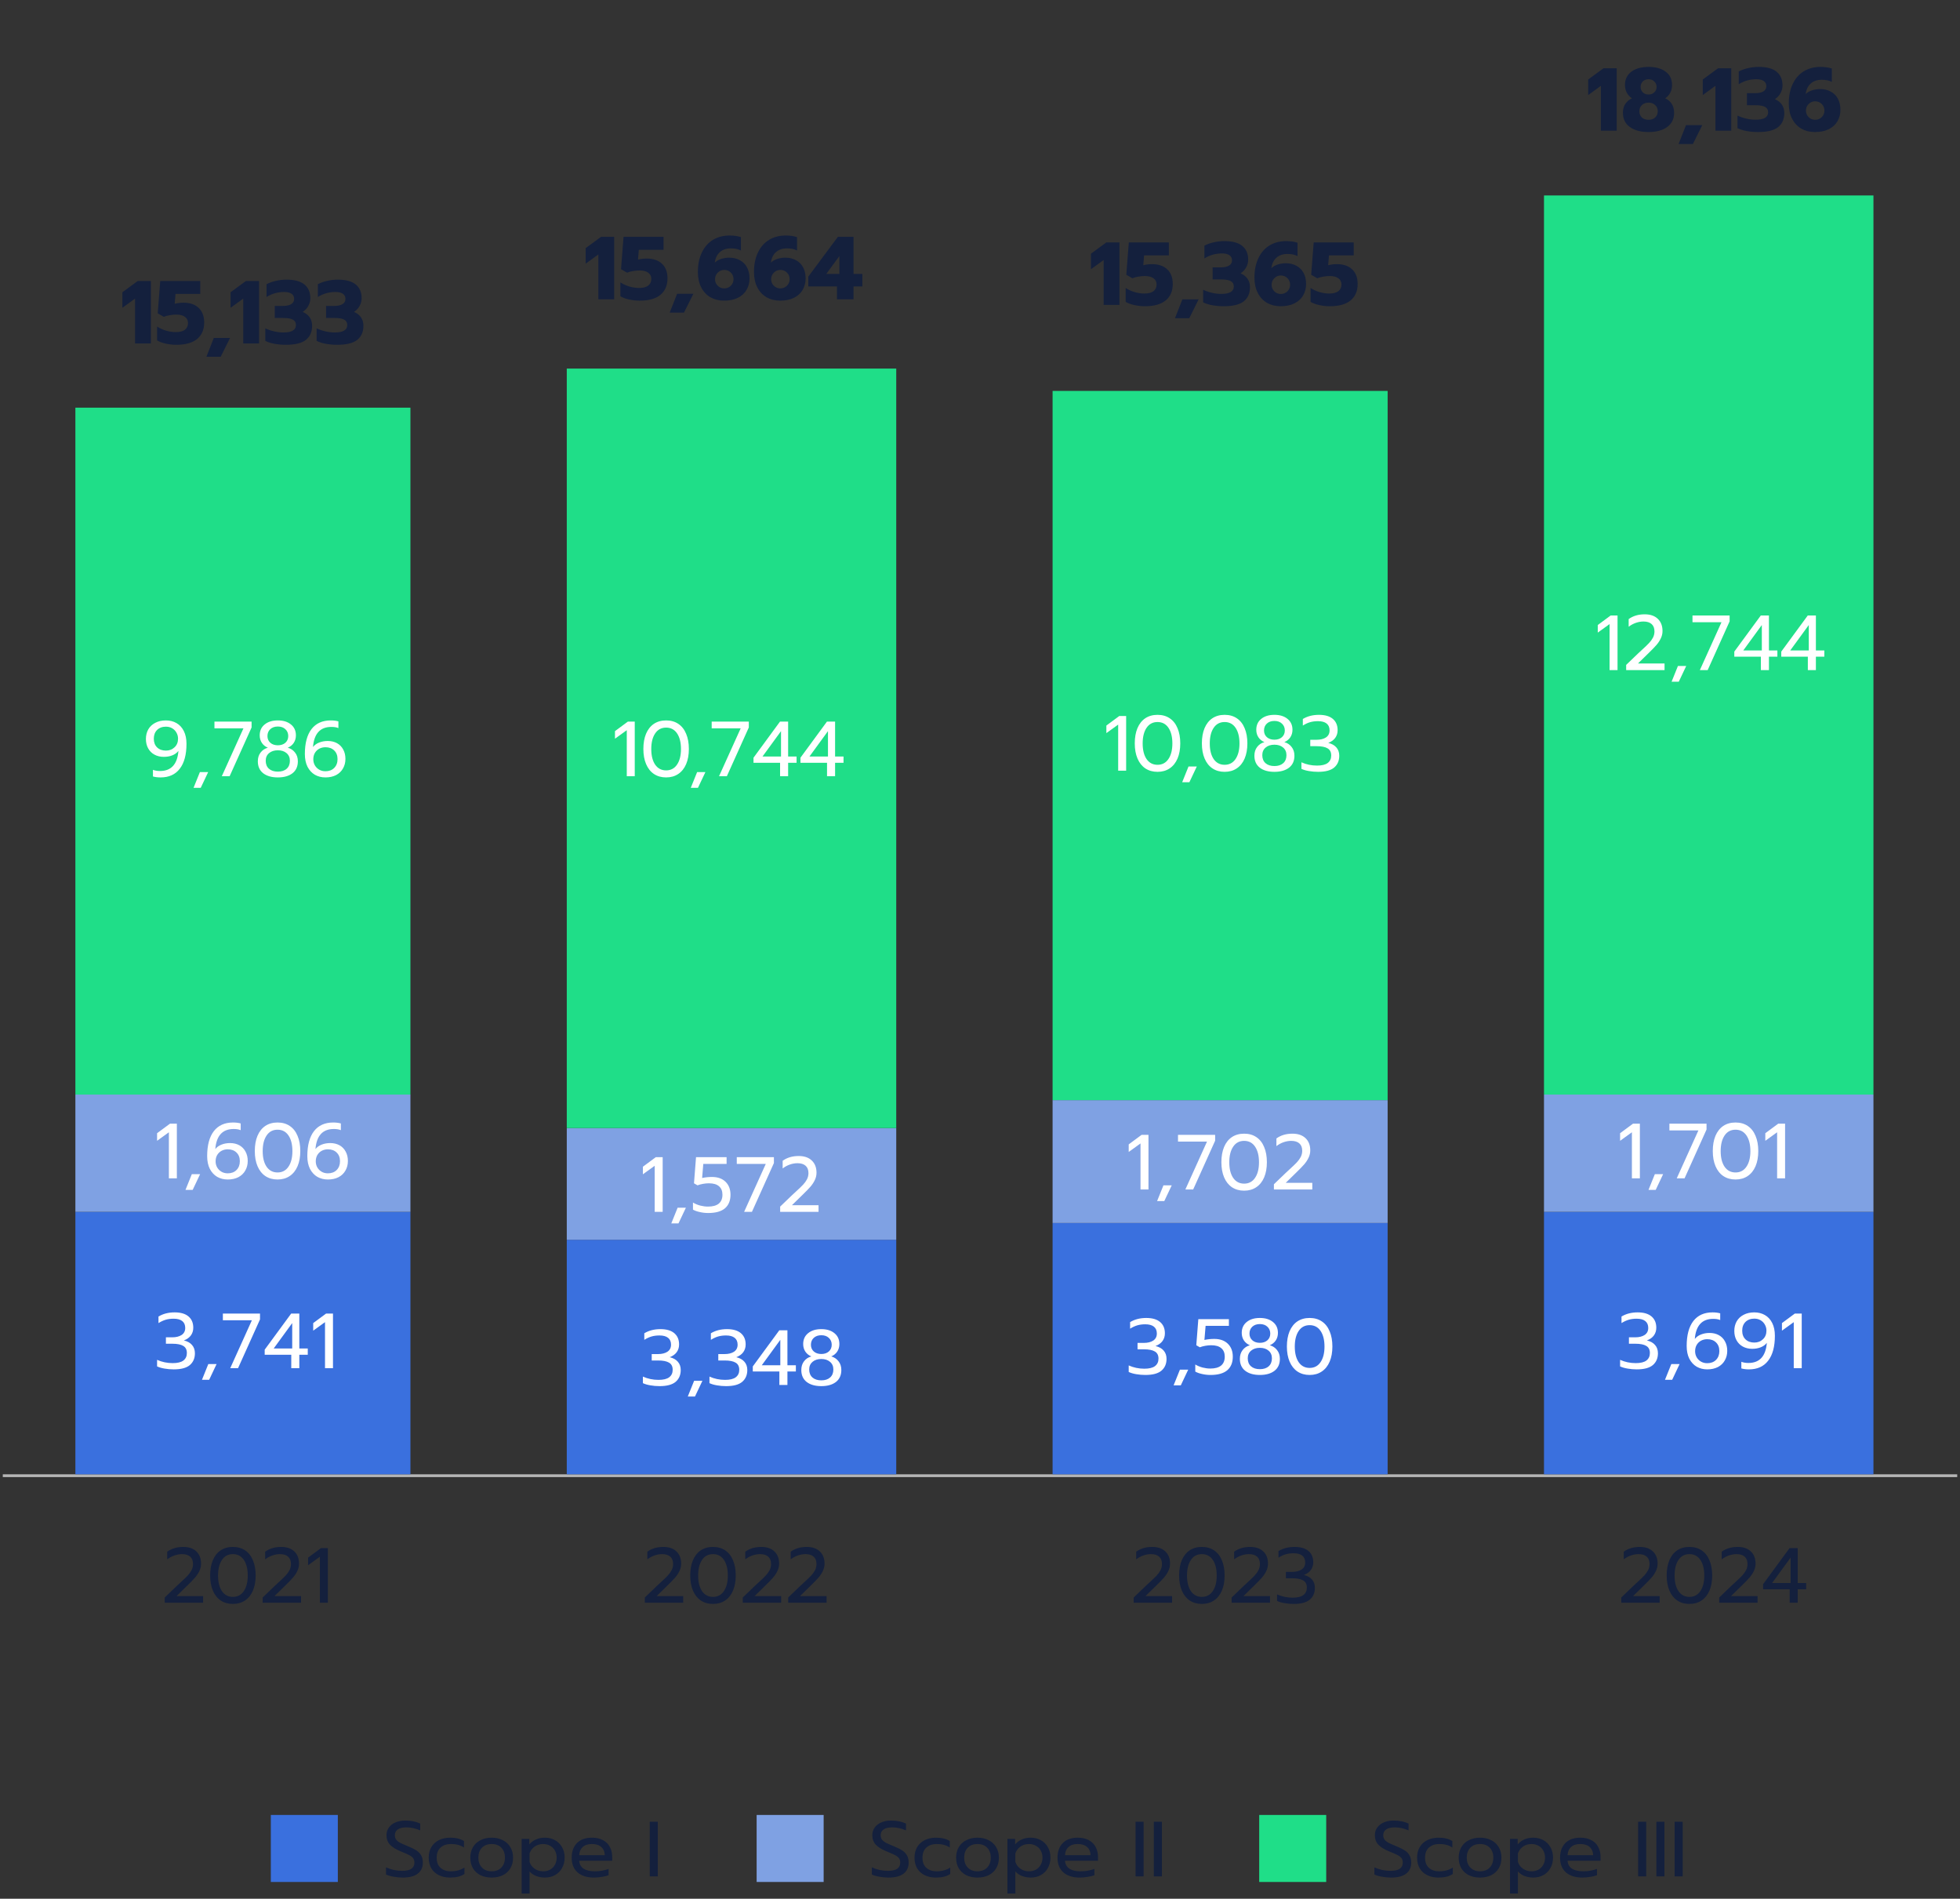 <svg width="351" height="340" viewBox="0 0 351 340" fill="none" xmlns="http://www.w3.org/2000/svg">
<rect x="0" y="0" width="351" height="340" fill="#333333" stroke="none"/>
<path d="M0.5 264.25H350.5" stroke="#B5B5B5" stroke-width="0.5"/>
<path d="M29.499 286.062L31.613 284.032C31.8 283.845 32.061 283.603 32.397 283.304C32.929 282.819 33.335 282.427 33.615 282.128C33.895 281.829 34.124 281.512 34.301 281.176C34.478 280.831 34.567 280.462 34.567 280.07C34.567 279.491 34.399 279.053 34.063 278.754C33.727 278.446 33.237 278.292 32.593 278.292C32.154 278.292 31.702 278.371 31.235 278.53C30.778 278.689 30.349 278.922 29.947 279.23V277.858C30.731 277.289 31.688 277.004 32.817 277.004C33.825 277.004 34.609 277.275 35.169 277.816C35.729 278.348 36.009 279.076 36.009 280C36.009 280.448 35.911 280.877 35.715 281.288C35.529 281.699 35.263 282.105 34.917 282.506C34.572 282.898 34.105 283.379 33.517 283.948L31.613 285.81H36.373V287H29.499V286.062ZM41.708 287.21C40.868 287.21 40.14 287.005 39.524 286.594C38.917 286.183 38.451 285.595 38.124 284.83C37.797 284.065 37.634 283.159 37.634 282.114C37.634 281.069 37.793 280.163 38.11 279.398C38.437 278.623 38.903 278.031 39.51 277.62C40.126 277.209 40.859 277.004 41.708 277.004C42.557 277.004 43.285 277.209 43.892 277.62C44.508 278.031 44.975 278.623 45.292 279.398C45.619 280.163 45.782 281.069 45.782 282.114C45.782 283.159 45.619 284.065 45.292 284.83C44.965 285.595 44.494 286.183 43.878 286.594C43.271 287.005 42.548 287.21 41.708 287.21ZM41.708 285.95C42.539 285.95 43.187 285.609 43.654 284.928C44.13 284.237 44.368 283.304 44.368 282.128C44.368 280.952 44.135 280.019 43.668 279.328C43.201 278.637 42.548 278.292 41.708 278.292C40.868 278.292 40.215 278.637 39.748 279.328C39.281 280.019 39.048 280.952 39.048 282.128C39.048 283.304 39.281 284.237 39.748 284.928C40.224 285.609 40.877 285.95 41.708 285.95ZM47.04 286.062L49.154 284.032C49.341 283.845 49.602 283.603 49.938 283.304C50.47 282.819 50.876 282.427 51.156 282.128C51.436 281.829 51.665 281.512 51.842 281.176C52.02 280.831 52.108 280.462 52.108 280.07C52.108 279.491 51.94 279.053 51.604 278.754C51.268 278.446 50.778 278.292 50.134 278.292C49.696 278.292 49.243 278.371 48.776 278.53C48.319 278.689 47.889 278.922 47.488 279.23V277.858C48.272 277.289 49.229 277.004 50.358 277.004C51.366 277.004 52.15 277.275 52.71 277.816C53.27 278.348 53.55 279.076 53.55 280C53.55 280.448 53.452 280.877 53.256 281.288C53.069 281.699 52.803 282.105 52.458 282.506C52.113 282.898 51.646 283.379 51.058 283.948L49.154 285.81H53.914V287H47.04V286.062ZM57.289 278.754L55.175 280.28V278.922L57.485 277.214H58.717V287H57.289V278.754Z" fill="#14203D"/>
<path d="M115.475 286.062L117.589 284.032C117.775 283.845 118.037 283.603 118.373 283.304C118.905 282.819 119.311 282.427 119.591 282.128C119.871 281.829 120.099 281.512 120.277 281.176C120.454 280.831 120.543 280.462 120.543 280.07C120.543 279.491 120.375 279.053 120.039 278.754C119.703 278.446 119.213 278.292 118.569 278.292C118.13 278.292 117.677 278.371 117.211 278.53C116.753 278.689 116.324 278.922 115.923 279.23V277.858C116.707 277.289 117.663 277.004 118.793 277.004C119.801 277.004 120.585 277.275 121.145 277.816C121.705 278.348 121.985 279.076 121.985 280C121.985 280.448 121.887 280.877 121.691 281.288C121.504 281.699 121.238 282.105 120.893 282.506C120.547 282.898 120.081 283.379 119.493 283.948L117.589 285.81H122.349V287H115.475V286.062ZM127.683 287.21C126.843 287.21 126.115 287.005 125.499 286.594C124.893 286.183 124.426 285.595 124.099 284.83C123.773 284.065 123.609 283.159 123.609 282.114C123.609 281.069 123.768 280.163 124.085 279.398C124.412 278.623 124.879 278.031 125.485 277.62C126.101 277.209 126.834 277.004 127.683 277.004C128.533 277.004 129.261 277.209 129.867 277.62C130.483 278.031 130.95 278.623 131.267 279.398C131.594 280.163 131.757 281.069 131.757 282.114C131.757 283.159 131.594 284.065 131.267 284.83C130.941 285.595 130.469 286.183 129.853 286.594C129.247 287.005 128.523 287.21 127.683 287.21ZM127.683 285.95C128.514 285.95 129.163 285.609 129.629 284.928C130.105 284.237 130.343 283.304 130.343 282.128C130.343 280.952 130.11 280.019 129.643 279.328C129.177 278.637 128.523 278.292 127.683 278.292C126.843 278.292 126.19 278.637 125.723 279.328C125.257 280.019 125.023 280.952 125.023 282.128C125.023 283.304 125.257 284.237 125.723 284.928C126.199 285.609 126.853 285.95 127.683 285.95ZM133.016 286.062L135.13 284.032C135.316 283.845 135.578 283.603 135.914 283.304C136.446 282.819 136.852 282.427 137.132 282.128C137.412 281.829 137.64 281.512 137.818 281.176C137.995 280.831 138.084 280.462 138.084 280.07C138.084 279.491 137.916 279.053 137.58 278.754C137.244 278.446 136.754 278.292 136.11 278.292C135.671 278.292 135.218 278.371 134.752 278.53C134.294 278.689 133.865 278.922 133.464 279.23V277.858C134.248 277.289 135.204 277.004 136.334 277.004C137.342 277.004 138.126 277.275 138.686 277.816C139.246 278.348 139.526 279.076 139.526 280C139.526 280.448 139.428 280.877 139.232 281.288C139.045 281.699 138.779 282.105 138.434 282.506C138.088 282.898 137.622 283.379 137.034 283.948L135.13 285.81H139.89V287H133.016V286.062ZM141.151 286.062L143.265 284.032C143.451 283.845 143.713 283.603 144.049 283.304C144.581 282.819 144.987 282.427 145.267 282.128C145.547 281.829 145.775 281.512 145.953 281.176C146.13 280.831 146.219 280.462 146.219 280.07C146.219 279.491 146.051 279.053 145.715 278.754C145.379 278.446 144.889 278.292 144.245 278.292C143.806 278.292 143.353 278.371 142.887 278.53C142.429 278.689 142 278.922 141.599 279.23V277.858C142.383 277.289 143.339 277.004 144.469 277.004C145.477 277.004 146.261 277.275 146.821 277.816C147.381 278.348 147.661 279.076 147.661 280C147.661 280.448 147.563 280.877 147.367 281.288C147.18 281.699 146.914 282.105 146.569 282.506C146.223 282.898 145.757 283.379 145.169 283.948L143.265 285.81H148.025V287H141.151V286.062Z" fill="#14203D"/>
<path d="M203.023 286.062L205.137 284.032C205.323 283.845 205.585 283.603 205.921 283.304C206.453 282.819 206.859 282.427 207.139 282.128C207.419 281.829 207.647 281.512 207.825 281.176C208.002 280.831 208.091 280.462 208.091 280.07C208.091 279.491 207.923 279.053 207.587 278.754C207.251 278.446 206.761 278.292 206.117 278.292C205.678 278.292 205.225 278.371 204.759 278.53C204.301 278.689 203.872 278.922 203.471 279.23V277.858C204.255 277.289 205.211 277.004 206.341 277.004C207.349 277.004 208.133 277.275 208.693 277.816C209.253 278.348 209.533 279.076 209.533 280C209.533 280.448 209.435 280.877 209.239 281.288C209.052 281.699 208.786 282.105 208.441 282.506C208.095 282.898 207.629 283.379 207.041 283.948L205.137 285.81H209.897V287H203.023V286.062ZM215.231 287.21C214.391 287.21 213.663 287.005 213.047 286.594C212.441 286.183 211.974 285.595 211.647 284.83C211.321 284.065 211.157 283.159 211.157 282.114C211.157 281.069 211.316 280.163 211.633 279.398C211.96 278.623 212.427 278.031 213.033 277.62C213.649 277.209 214.382 277.004 215.231 277.004C216.081 277.004 216.809 277.209 217.415 277.62C218.031 278.031 218.498 278.623 218.815 279.398C219.142 280.163 219.305 281.069 219.305 282.114C219.305 283.159 219.142 284.065 218.815 284.83C218.489 285.595 218.017 286.183 217.401 286.594C216.795 287.005 216.071 287.21 215.231 287.21ZM215.231 285.95C216.062 285.95 216.711 285.609 217.177 284.928C217.653 284.237 217.891 283.304 217.891 282.128C217.891 280.952 217.658 280.019 217.191 279.328C216.725 278.637 216.071 278.292 215.231 278.292C214.391 278.292 213.738 278.637 213.271 279.328C212.805 280.019 212.571 280.952 212.571 282.128C212.571 283.304 212.805 284.237 213.271 284.928C213.747 285.609 214.401 285.95 215.231 285.95ZM220.564 286.062L222.678 284.032C222.864 283.845 223.126 283.603 223.462 283.304C223.994 282.819 224.4 282.427 224.68 282.128C224.96 281.829 225.188 281.512 225.366 281.176C225.543 280.831 225.632 280.462 225.632 280.07C225.632 279.491 225.464 279.053 225.128 278.754C224.792 278.446 224.302 278.292 223.658 278.292C223.219 278.292 222.766 278.371 222.3 278.53C221.842 278.689 221.413 278.922 221.012 279.23V277.858C221.796 277.289 222.752 277.004 223.882 277.004C224.89 277.004 225.674 277.275 226.234 277.816C226.794 278.348 227.074 279.076 227.074 280C227.074 280.448 226.976 280.877 226.78 281.288C226.593 281.699 226.327 282.105 225.982 282.506C225.636 282.898 225.17 283.379 224.582 283.948L222.678 285.81H227.438V287H220.564V286.062ZM231.68 287.21C231.111 287.21 230.565 287.163 230.042 287.07C229.529 286.986 229.081 286.855 228.698 286.678V285.502C229.566 285.894 230.5 286.09 231.498 286.09C232.357 286.09 232.992 285.936 233.402 285.628C233.822 285.311 234.032 284.863 234.032 284.284C234.032 283.687 233.818 283.262 233.388 283.01C232.959 282.749 232.306 282.618 231.428 282.618H230.28V281.47H231.4C232.1 281.47 232.665 281.33 233.094 281.05C233.524 280.761 233.738 280.341 233.738 279.79C233.738 279.249 233.561 278.838 233.206 278.558C232.852 278.278 232.338 278.138 231.666 278.138C231.144 278.138 230.672 278.199 230.252 278.32C229.832 278.441 229.398 278.642 228.95 278.922V277.746C229.772 277.251 230.733 277.004 231.834 277.004C232.926 277.004 233.757 277.247 234.326 277.732C234.896 278.217 235.18 278.889 235.18 279.748C235.18 280.271 235.04 280.728 234.76 281.12C234.48 281.512 234.06 281.815 233.5 282.03C234.135 282.179 234.62 282.45 234.956 282.842C235.302 283.234 235.474 283.729 235.474 284.326C235.474 285.213 235.171 285.917 234.564 286.44C233.958 286.953 232.996 287.21 231.68 287.21Z" fill="#14203D"/>
<path d="M290.338 286.062L292.452 284.032C292.639 283.845 292.9 283.603 293.236 283.304C293.768 282.819 294.174 282.427 294.454 282.128C294.734 281.829 294.963 281.512 295.14 281.176C295.317 280.831 295.406 280.462 295.406 280.07C295.406 279.491 295.238 279.053 294.902 278.754C294.566 278.446 294.076 278.292 293.432 278.292C292.993 278.292 292.541 278.371 292.074 278.53C291.617 278.689 291.187 278.922 290.786 279.23V277.858C291.57 277.289 292.527 277.004 293.656 277.004C294.664 277.004 295.448 277.275 296.008 277.816C296.568 278.348 296.848 279.076 296.848 280C296.848 280.448 296.75 280.877 296.554 281.288C296.367 281.699 296.101 282.105 295.756 282.506C295.411 282.898 294.944 283.379 294.356 283.948L292.452 285.81H297.212V287H290.338V286.062ZM302.547 287.21C301.707 287.21 300.979 287.005 300.363 286.594C299.756 286.183 299.289 285.595 298.963 284.83C298.636 284.065 298.473 283.159 298.473 282.114C298.473 281.069 298.631 280.163 298.949 279.398C299.275 278.623 299.742 278.031 300.349 277.62C300.965 277.209 301.697 277.004 302.547 277.004C303.396 277.004 304.124 277.209 304.731 277.62C305.347 278.031 305.813 278.623 306.131 279.398C306.457 280.163 306.621 281.069 306.621 282.114C306.621 283.159 306.457 284.065 306.131 284.83C305.804 285.595 305.333 286.183 304.717 286.594C304.11 287.005 303.387 287.21 302.547 287.21ZM302.547 285.95C303.377 285.95 304.026 285.609 304.493 284.928C304.969 284.237 305.207 283.304 305.207 282.128C305.207 280.952 304.973 280.019 304.507 279.328C304.04 278.637 303.387 278.292 302.547 278.292C301.707 278.292 301.053 278.637 300.587 279.328C300.12 280.019 299.887 280.952 299.887 282.128C299.887 283.304 300.12 284.237 300.587 284.928C301.063 285.609 301.716 285.95 302.547 285.95ZM307.879 286.062L309.993 284.032C310.18 283.845 310.441 283.603 310.777 283.304C311.309 282.819 311.715 282.427 311.995 282.128C312.275 281.829 312.504 281.512 312.681 281.176C312.858 280.831 312.947 280.462 312.947 280.07C312.947 279.491 312.779 279.053 312.443 278.754C312.107 278.446 311.617 278.292 310.973 278.292C310.534 278.292 310.082 278.371 309.615 278.53C309.158 278.689 308.728 278.922 308.327 279.23V277.858C309.111 277.289 310.068 277.004 311.197 277.004C312.205 277.004 312.989 277.275 313.549 277.816C314.109 278.348 314.389 279.076 314.389 280C314.389 280.448 314.291 280.877 314.095 281.288C313.908 281.699 313.642 282.105 313.297 282.506C312.952 282.898 312.485 283.379 311.897 283.948L309.993 285.81H314.753V287H307.879V286.062ZM320.494 284.592H315.734V283.682L320.48 277.214H321.936V283.472H323.448V284.592H321.936V287H320.494V284.592ZM320.662 283.472V278.922L317.344 283.472H320.662Z" fill="#14203D"/>
<path d="M73.5 217H13.5V264H73.5V217Z" fill="#3A70DE"/>
<path d="M160.5 222H101.5V264H160.5V222Z" fill="#3A70DE"/>
<path d="M248.5 219H188.5V264H248.5V219Z" fill="#3A70DE"/>
<path d="M335.5 217H276.5V264H335.5V217Z" fill="#3A70DE"/>
<path d="M73.5 196H13.5V217H73.5V196Z" fill="#7FA1E3"/>
<path d="M160.5 202H101.5V222H160.5V202Z" fill="#7FA1E3"/>
<path d="M248.5 197H188.5V219H248.5V197Z" fill="#7FA1E3"/>
<path d="M335.5 196H276.5V217H335.5V196Z" fill="#7FA1E3"/>
<path d="M73.5 73H13.5V196H73.5V73Z" fill="#1FDE88"/>
<path d="M160.5 66H101.5V202H160.5V66Z" fill="#1FDE88"/>
<path d="M248.5 70H188.5V197H248.5V70Z" fill="#1FDE88"/>
<path d="M335.5 35H276.5V196H335.5V35Z" fill="#1FDE88"/>
<path d="M31.112 245.21C30.543 245.21 29.997 245.163 29.474 245.07C28.961 244.986 28.513 244.855 28.13 244.678V243.502C28.998 243.894 29.931 244.09 30.93 244.09C31.789 244.09 32.423 243.936 32.834 243.628C33.254 243.311 33.464 242.863 33.464 242.284C33.464 241.687 33.249 241.262 32.82 241.01C32.391 240.749 31.737 240.618 30.86 240.618H29.712V239.47H30.832C31.532 239.47 32.097 239.33 32.526 239.05C32.955 238.761 33.17 238.341 33.17 237.79C33.17 237.249 32.993 236.838 32.638 236.558C32.283 236.278 31.77 236.138 31.098 236.138C30.575 236.138 30.104 236.199 29.684 236.32C29.264 236.441 28.83 236.642 28.382 236.922V235.746C29.203 235.251 30.165 235.004 31.266 235.004C32.358 235.004 33.189 235.247 33.758 235.732C34.327 236.217 34.612 236.889 34.612 237.748C34.612 238.271 34.472 238.728 34.192 239.12C33.912 239.512 33.492 239.815 32.932 240.03C33.567 240.179 34.052 240.45 34.388 240.842C34.733 241.234 34.906 241.729 34.906 242.326C34.906 243.213 34.603 243.917 33.996 244.44C33.389 244.953 32.428 245.21 31.112 245.21ZM37.303 244.258H38.787L37.457 247.072H36.169L37.303 244.258ZM45.106 236.418H39.912V235.214H46.562V236.264L42.628 245H41.228L45.106 236.418ZM52.161 242.592H47.401V241.682L52.147 235.214H53.603V241.472H55.115V242.592H53.603V245H52.161V242.592ZM52.329 241.472V236.922L49.011 241.472H52.329ZM58.203 236.754L56.089 238.28V236.922L58.399 235.214H59.631V245H58.203V236.754Z" fill="white"/>
<path d="M118.112 248.21C117.543 248.21 116.997 248.163 116.474 248.07C115.961 247.986 115.513 247.855 115.13 247.678V246.502C115.998 246.894 116.931 247.09 117.93 247.09C118.789 247.09 119.423 246.936 119.834 246.628C120.254 246.311 120.464 245.863 120.464 245.284C120.464 244.687 120.249 244.262 119.82 244.01C119.391 243.749 118.737 243.618 117.86 243.618H116.712V242.47H117.832C118.532 242.47 119.097 242.33 119.526 242.05C119.955 241.761 120.17 241.341 120.17 240.79C120.17 240.249 119.993 239.838 119.638 239.558C119.283 239.278 118.77 239.138 118.098 239.138C117.575 239.138 117.104 239.199 116.684 239.32C116.264 239.441 115.83 239.642 115.382 239.922V238.746C116.203 238.251 117.165 238.004 118.266 238.004C119.358 238.004 120.189 238.247 120.758 238.732C121.327 239.217 121.612 239.889 121.612 240.748C121.612 241.271 121.472 241.728 121.192 242.12C120.912 242.512 120.492 242.815 119.932 243.03C120.567 243.179 121.052 243.45 121.388 243.842C121.733 244.234 121.906 244.729 121.906 245.326C121.906 246.213 121.603 246.917 120.996 247.44C120.389 247.953 119.428 248.21 118.112 248.21ZM124.303 247.258H125.787L124.457 250.072H123.169L124.303 247.258ZM130.034 248.21C129.465 248.21 128.919 248.163 128.396 248.07C127.883 247.986 127.435 247.855 127.052 247.678V246.502C127.92 246.894 128.853 247.09 129.852 247.09C130.711 247.09 131.345 246.936 131.756 246.628C132.176 246.311 132.386 245.863 132.386 245.284C132.386 244.687 132.171 244.262 131.742 244.01C131.313 243.749 130.659 243.618 129.782 243.618H128.634V242.47H129.754C130.454 242.47 131.019 242.33 131.448 242.05C131.877 241.761 132.092 241.341 132.092 240.79C132.092 240.249 131.915 239.838 131.56 239.558C131.205 239.278 130.692 239.138 130.02 239.138C129.497 239.138 129.026 239.199 128.606 239.32C128.186 239.441 127.752 239.642 127.304 239.922V238.746C128.125 238.251 129.087 238.004 130.188 238.004C131.28 238.004 132.111 238.247 132.68 238.732C133.249 239.217 133.534 239.889 133.534 240.748C133.534 241.271 133.394 241.728 133.114 242.12C132.834 242.512 132.414 242.815 131.854 243.03C132.489 243.179 132.974 243.45 133.31 243.842C133.655 244.234 133.828 244.729 133.828 245.326C133.828 246.213 133.525 246.917 132.918 247.44C132.311 247.953 131.35 248.21 130.034 248.21ZM139.571 245.592H134.811V244.682L139.557 238.214H141.013V244.472H142.525V245.592H141.013V248H139.571V245.592ZM139.739 244.472V239.922L136.421 244.472H139.739ZM147.083 248.21C145.982 248.21 145.109 247.963 144.465 247.468C143.821 246.964 143.499 246.25 143.499 245.326C143.499 244.701 143.662 244.178 143.989 243.758C144.316 243.329 144.75 243.039 145.291 242.89C144.843 242.703 144.488 242.419 144.227 242.036C143.966 241.644 143.835 241.191 143.835 240.678C143.835 239.857 144.129 239.208 144.717 238.732C145.305 238.247 146.094 238.004 147.083 238.004C148.063 238.004 148.847 238.247 149.435 238.732C150.023 239.208 150.317 239.857 150.317 240.678C150.317 241.191 150.186 241.644 149.925 242.036C149.664 242.419 149.309 242.703 148.861 242.89C149.402 243.039 149.836 243.329 150.163 243.758C150.499 244.178 150.667 244.701 150.667 245.326C150.667 246.25 150.345 246.964 149.701 247.468C149.057 247.963 148.184 248.21 147.083 248.21ZM147.083 242.456C147.634 242.456 148.082 242.307 148.427 242.008C148.772 241.7 148.945 241.299 148.945 240.804C148.945 240.3 148.772 239.889 148.427 239.572C148.091 239.255 147.643 239.096 147.083 239.096C146.523 239.096 146.07 239.255 145.725 239.572C145.389 239.889 145.221 240.3 145.221 240.804C145.221 241.299 145.394 241.7 145.739 242.008C146.084 242.307 146.532 242.456 147.083 242.456ZM147.083 247.174C147.755 247.174 148.282 247.001 148.665 246.656C149.048 246.311 149.239 245.835 149.239 245.228C149.239 244.649 149.038 244.192 148.637 243.856C148.245 243.52 147.727 243.352 147.083 243.352C146.439 243.352 145.916 243.52 145.515 243.856C145.114 244.192 144.913 244.649 144.913 245.228C144.913 245.835 145.104 246.311 145.487 246.656C145.879 247.001 146.411 247.174 147.083 247.174Z" fill="white"/>
<path d="M205.112 246.21C204.543 246.21 203.997 246.163 203.474 246.07C202.961 245.986 202.513 245.855 202.13 245.678V244.502C202.998 244.894 203.931 245.09 204.93 245.09C205.789 245.09 206.423 244.936 206.834 244.628C207.254 244.311 207.464 243.863 207.464 243.284C207.464 242.687 207.249 242.262 206.82 242.01C206.391 241.749 205.737 241.618 204.86 241.618H203.712V240.47H204.832C205.532 240.47 206.097 240.33 206.526 240.05C206.955 239.761 207.17 239.341 207.17 238.79C207.17 238.249 206.993 237.838 206.638 237.558C206.283 237.278 205.77 237.138 205.098 237.138C204.575 237.138 204.104 237.199 203.684 237.32C203.264 237.441 202.83 237.642 202.382 237.922V236.746C203.203 236.251 204.165 236.004 205.266 236.004C206.358 236.004 207.189 236.247 207.758 236.732C208.327 237.217 208.612 237.889 208.612 238.748C208.612 239.271 208.472 239.728 208.192 240.12C207.912 240.512 207.492 240.815 206.932 241.03C207.567 241.179 208.052 241.45 208.388 241.842C208.733 242.234 208.906 242.729 208.906 243.326C208.906 244.213 208.603 244.917 207.996 245.44C207.389 245.953 206.428 246.21 205.112 246.21ZM211.303 245.258H212.787L211.457 248.072H210.169L211.303 245.258ZM216.782 246.21C216.269 246.21 215.769 246.154 215.284 246.042C214.799 245.939 214.388 245.795 214.052 245.608V244.334C214.435 244.567 214.869 244.749 215.354 244.88C215.839 245.001 216.301 245.062 216.74 245.062C217.589 245.062 218.233 244.885 218.672 244.53C219.111 244.166 219.33 243.634 219.33 242.934C219.33 242.271 219.125 241.767 218.714 241.422C218.313 241.067 217.711 240.89 216.908 240.89C216.572 240.89 216.217 240.923 215.844 240.988C215.48 241.053 215.153 241.142 214.864 241.254L214.234 240.89L214.598 236.214H220.072V237.418H215.9L215.69 239.938C216.269 239.817 216.857 239.756 217.454 239.756C218.49 239.756 219.302 240.045 219.89 240.624C220.478 241.203 220.772 241.973 220.772 242.934C220.772 243.989 220.441 244.801 219.778 245.37C219.115 245.93 218.117 246.21 216.782 246.21ZM225.62 246.21C224.519 246.21 223.646 245.963 223.002 245.468C222.358 244.964 222.036 244.25 222.036 243.326C222.036 242.701 222.2 242.178 222.526 241.758C222.853 241.329 223.287 241.039 223.828 240.89C223.38 240.703 223.026 240.419 222.764 240.036C222.503 239.644 222.372 239.191 222.372 238.678C222.372 237.857 222.666 237.208 223.254 236.732C223.842 236.247 224.631 236.004 225.62 236.004C226.6 236.004 227.384 236.247 227.972 236.732C228.56 237.208 228.854 237.857 228.854 238.678C228.854 239.191 228.724 239.644 228.462 240.036C228.201 240.419 227.846 240.703 227.398 240.89C227.94 241.039 228.374 241.329 228.7 241.758C229.036 242.178 229.204 242.701 229.204 243.326C229.204 244.25 228.882 244.964 228.238 245.468C227.594 245.963 226.722 246.21 225.62 246.21ZM225.62 240.456C226.171 240.456 226.619 240.307 226.964 240.008C227.31 239.7 227.482 239.299 227.482 238.804C227.482 238.3 227.31 237.889 226.964 237.572C226.628 237.255 226.18 237.096 225.62 237.096C225.06 237.096 224.608 237.255 224.262 237.572C223.926 237.889 223.758 238.3 223.758 238.804C223.758 239.299 223.931 239.7 224.276 240.008C224.622 240.307 225.07 240.456 225.62 240.456ZM225.62 245.174C226.292 245.174 226.82 245.001 227.202 244.656C227.585 244.311 227.776 243.835 227.776 243.228C227.776 242.649 227.576 242.192 227.174 241.856C226.782 241.52 226.264 241.352 225.62 241.352C224.976 241.352 224.454 241.52 224.052 241.856C223.651 242.192 223.45 242.649 223.45 243.228C223.45 243.835 223.642 244.311 224.024 244.656C224.416 245.001 224.948 245.174 225.62 245.174ZM234.532 246.21C233.692 246.21 232.964 246.005 232.348 245.594C231.741 245.183 231.275 244.595 230.948 243.83C230.621 243.065 230.458 242.159 230.458 241.114C230.458 240.069 230.617 239.163 230.934 238.398C231.261 237.623 231.727 237.031 232.334 236.62C232.95 236.209 233.683 236.004 234.532 236.004C235.381 236.004 236.109 236.209 236.716 236.62C237.332 237.031 237.799 237.623 238.116 238.398C238.443 239.163 238.606 240.069 238.606 241.114C238.606 242.159 238.443 243.065 238.116 243.83C237.789 244.595 237.318 245.183 236.702 245.594C236.095 246.005 235.372 246.21 234.532 246.21ZM234.532 244.95C235.363 244.95 236.011 244.609 236.478 243.928C236.954 243.237 237.192 242.304 237.192 241.128C237.192 239.952 236.959 239.019 236.492 238.328C236.025 237.637 235.372 237.292 234.532 237.292C233.692 237.292 233.039 237.637 232.572 238.328C232.105 239.019 231.872 239.952 231.872 241.128C231.872 242.304 232.105 243.237 232.572 243.928C233.048 244.609 233.701 244.95 234.532 244.95Z" fill="white"/>
<path d="M293.112 245.21C292.543 245.21 291.997 245.163 291.474 245.07C290.961 244.986 290.513 244.855 290.13 244.678V243.502C290.998 243.894 291.931 244.09 292.93 244.09C293.789 244.09 294.423 243.936 294.834 243.628C295.254 243.311 295.464 242.863 295.464 242.284C295.464 241.687 295.249 241.262 294.82 241.01C294.391 240.749 293.737 240.618 292.86 240.618H291.712V239.47H292.832C293.532 239.47 294.097 239.33 294.526 239.05C294.955 238.761 295.17 238.341 295.17 237.79C295.17 237.249 294.993 236.838 294.638 236.558C294.283 236.278 293.77 236.138 293.098 236.138C292.575 236.138 292.104 236.199 291.684 236.32C291.264 236.441 290.83 236.642 290.382 236.922V235.746C291.203 235.251 292.165 235.004 293.266 235.004C294.358 235.004 295.189 235.247 295.758 235.732C296.327 236.217 296.612 236.889 296.612 237.748C296.612 238.271 296.472 238.728 296.192 239.12C295.912 239.512 295.492 239.815 294.932 240.03C295.567 240.179 296.052 240.45 296.388 240.842C296.733 241.234 296.906 241.729 296.906 242.326C296.906 243.213 296.603 243.917 295.996 244.44C295.389 244.953 294.428 245.21 293.112 245.21ZM299.303 244.258H300.787L299.457 247.072H298.169L299.303 244.258ZM305.734 245.21C305.034 245.21 304.404 245.051 303.844 244.734C303.293 244.407 302.855 243.931 302.528 243.306C302.211 242.671 302.052 241.911 302.052 241.024C302.052 239.083 302.449 237.594 303.242 236.558C304.045 235.522 305.193 235.004 306.686 235.004C307.199 235.004 307.657 235.06 308.058 235.172V236.376C307.731 236.236 307.311 236.166 306.798 236.166C304.801 236.166 303.704 237.365 303.508 239.764C303.788 239.409 304.157 239.143 304.614 238.966C305.081 238.779 305.589 238.686 306.14 238.686C306.775 238.686 307.33 238.817 307.806 239.078C308.282 239.339 308.651 239.713 308.912 240.198C309.183 240.683 309.318 241.248 309.318 241.892C309.318 242.527 309.173 243.096 308.884 243.6C308.604 244.104 308.193 244.501 307.652 244.79C307.111 245.07 306.471 245.21 305.734 245.21ZM305.734 244.104C306.387 244.104 306.91 243.908 307.302 243.516C307.703 243.115 307.904 242.587 307.904 241.934C307.904 241.281 307.703 240.763 307.302 240.38C306.91 239.997 306.387 239.806 305.734 239.806C305.333 239.806 304.964 239.895 304.628 240.072C304.301 240.249 304.04 240.501 303.844 240.828C303.657 241.155 303.564 241.533 303.564 241.962C303.564 242.345 303.653 242.699 303.83 243.026C304.017 243.353 304.273 243.614 304.6 243.81C304.927 244.006 305.305 244.104 305.734 244.104ZM313.215 245.21C312.702 245.21 312.244 245.154 311.843 245.042V243.852C312.207 243.992 312.627 244.062 313.103 244.062C315.11 244.062 316.211 242.863 316.407 240.464C316.127 240.819 315.758 241.085 315.301 241.262C314.853 241.439 314.349 241.528 313.789 241.528C313.164 241.528 312.608 241.397 312.123 241.136C311.638 240.875 311.26 240.501 310.989 240.016C310.718 239.531 310.583 238.966 310.583 238.322C310.583 237.687 310.723 237.118 311.003 236.614C311.292 236.11 311.708 235.718 312.249 235.438C312.79 235.149 313.43 235.004 314.167 235.004C314.876 235.004 315.506 235.163 316.057 235.48C316.617 235.797 317.056 236.273 317.373 236.908C317.69 237.533 317.849 238.294 317.849 239.19C317.849 241.131 317.448 242.62 316.645 243.656C315.852 244.692 314.708 245.21 313.215 245.21ZM314.167 240.408C314.783 240.408 315.296 240.212 315.707 239.82C316.127 239.428 316.337 238.91 316.337 238.266C316.337 237.883 316.244 237.529 316.057 237.202C315.88 236.875 315.628 236.614 315.301 236.418C314.974 236.222 314.596 236.124 314.167 236.124C313.514 236.124 312.986 236.32 312.585 236.712C312.193 237.104 311.997 237.627 311.997 238.28C311.997 238.933 312.193 239.451 312.585 239.834C312.986 240.217 313.514 240.408 314.167 240.408ZM321.228 236.754L319.114 238.28V236.922L321.424 235.214H322.656V245H321.228V236.754Z" fill="white"/>
<path d="M30.244 202.754L28.13 204.28V202.922L30.44 201.214H31.672V211H30.244V202.754ZM34.35 210.258H35.834L34.504 213.072H33.216L34.35 210.258ZM40.781 211.21C40.081 211.21 39.451 211.051 38.891 210.734C38.34 210.407 37.901 209.931 37.575 209.306C37.257 208.671 37.099 207.911 37.099 207.024C37.099 205.083 37.495 203.594 38.289 202.558C39.091 201.522 40.239 201.004 41.733 201.004C42.246 201.004 42.703 201.06 43.105 201.172V202.376C42.778 202.236 42.358 202.166 41.845 202.166C39.847 202.166 38.751 203.365 38.555 205.764C38.835 205.409 39.203 205.143 39.661 204.966C40.127 204.779 40.636 204.686 41.187 204.686C41.821 204.686 42.377 204.817 42.853 205.078C43.329 205.339 43.697 205.713 43.959 206.198C44.229 206.683 44.365 207.248 44.365 207.892C44.365 208.527 44.22 209.096 43.931 209.6C43.651 210.104 43.24 210.501 42.699 210.79C42.157 211.07 41.518 211.21 40.781 211.21ZM40.781 210.104C41.434 210.104 41.957 209.908 42.349 209.516C42.75 209.115 42.951 208.587 42.951 207.934C42.951 207.281 42.75 206.763 42.349 206.38C41.957 205.997 41.434 205.806 40.781 205.806C40.379 205.806 40.011 205.895 39.675 206.072C39.348 206.249 39.087 206.501 38.891 206.828C38.704 207.155 38.611 207.533 38.611 207.962C38.611 208.345 38.699 208.699 38.877 209.026C39.063 209.353 39.32 209.614 39.647 209.81C39.973 210.006 40.351 210.104 40.781 210.104ZM49.704 211.21C48.864 211.21 48.136 211.005 47.52 210.594C46.913 210.183 46.447 209.595 46.12 208.83C45.793 208.065 45.63 207.159 45.63 206.114C45.63 205.069 45.789 204.163 46.106 203.398C46.433 202.623 46.899 202.031 47.506 201.62C48.122 201.209 48.855 201.004 49.704 201.004C50.553 201.004 51.281 201.209 51.888 201.62C52.504 202.031 52.971 202.623 53.288 203.398C53.615 204.163 53.778 205.069 53.778 206.114C53.778 207.159 53.615 208.065 53.288 208.83C52.961 209.595 52.49 210.183 51.874 210.594C51.267 211.005 50.544 211.21 49.704 211.21ZM49.704 209.95C50.535 209.95 51.183 209.609 51.65 208.928C52.126 208.237 52.364 207.304 52.364 206.128C52.364 204.952 52.131 204.019 51.664 203.328C51.197 202.637 50.544 202.292 49.704 202.292C48.864 202.292 48.211 202.637 47.744 203.328C47.277 204.019 47.044 204.952 47.044 206.128C47.044 207.304 47.277 208.237 47.744 208.928C48.22 209.609 48.873 209.95 49.704 209.95ZM58.718 211.21C58.018 211.21 57.388 211.051 56.828 210.734C56.278 210.407 55.839 209.931 55.512 209.306C55.195 208.671 55.036 207.911 55.036 207.024C55.036 205.083 55.433 203.594 56.226 202.558C57.029 201.522 58.177 201.004 59.67 201.004C60.184 201.004 60.641 201.06 61.042 201.172V202.376C60.716 202.236 60.296 202.166 59.782 202.166C57.785 202.166 56.688 203.365 56.492 205.764C56.772 205.409 57.141 205.143 57.598 204.966C58.065 204.779 58.574 204.686 59.124 204.686C59.759 204.686 60.314 204.817 60.79 205.078C61.266 205.339 61.635 205.713 61.896 206.198C62.167 206.683 62.302 207.248 62.302 207.892C62.302 208.527 62.158 209.096 61.868 209.6C61.588 210.104 61.178 210.501 60.636 210.79C60.095 211.07 59.456 211.21 58.718 211.21ZM58.718 210.104C59.372 210.104 59.894 209.908 60.286 209.516C60.688 209.115 60.888 208.587 60.888 207.934C60.888 207.281 60.688 206.763 60.286 206.38C59.894 205.997 59.372 205.806 58.718 205.806C58.317 205.806 57.948 205.895 57.612 206.072C57.286 206.249 57.024 206.501 56.828 206.828C56.642 207.155 56.548 207.533 56.548 207.962C56.548 208.345 56.637 208.699 56.814 209.026C57.001 209.353 57.258 209.614 57.584 209.81C57.911 210.006 58.289 210.104 58.718 210.104Z" fill="white"/>
<path d="M117.244 208.754L115.13 210.28V208.922L117.44 207.214H118.672V217H117.244V208.754ZM121.35 216.258H122.834L121.504 219.072H120.216L121.35 216.258ZM126.829 217.21C126.315 217.21 125.816 217.154 125.331 217.042C124.845 216.939 124.435 216.795 124.099 216.608V215.334C124.481 215.567 124.915 215.749 125.401 215.88C125.886 216.001 126.348 216.062 126.787 216.062C127.636 216.062 128.28 215.885 128.719 215.53C129.157 215.166 129.377 214.634 129.377 213.934C129.377 213.271 129.171 212.767 128.761 212.422C128.359 212.067 127.757 211.89 126.955 211.89C126.619 211.89 126.264 211.923 125.891 211.988C125.527 212.053 125.2 212.142 124.911 212.254L124.281 211.89L124.645 207.214H130.119V208.418H125.947L125.737 210.938C126.315 210.817 126.903 210.756 127.501 210.756C128.537 210.756 129.349 211.045 129.937 211.624C130.525 212.203 130.819 212.973 130.819 213.934C130.819 214.989 130.487 215.801 129.825 216.37C129.162 216.93 128.163 217.21 126.829 217.21ZM137.137 208.418H131.943V207.214H138.593V208.264L134.659 217H133.259L137.137 208.418ZM139.712 216.062L141.826 214.032C142.013 213.845 142.274 213.603 142.61 213.304C143.142 212.819 143.548 212.427 143.828 212.128C144.108 211.829 144.337 211.512 144.514 211.176C144.691 210.831 144.78 210.462 144.78 210.07C144.78 209.491 144.612 209.053 144.276 208.754C143.94 208.446 143.45 208.292 142.806 208.292C142.367 208.292 141.915 208.371 141.448 208.53C140.991 208.689 140.561 208.922 140.16 209.23V207.858C140.944 207.289 141.901 207.004 143.03 207.004C144.038 207.004 144.822 207.275 145.382 207.816C145.942 208.348 146.222 209.076 146.222 210C146.222 210.448 146.124 210.877 145.928 211.288C145.741 211.699 145.475 212.105 145.13 212.506C144.785 212.898 144.318 213.379 143.73 213.948L141.826 215.81H146.586V217H139.712V216.062Z" fill="white"/>
<path d="M204.244 204.754L202.13 206.28V204.922L204.44 203.214H205.672V213H204.244V204.754ZM208.35 212.258H209.834L208.504 215.072H207.216L208.35 212.258ZM216.153 204.418H210.959V203.214H217.609V204.264L213.675 213H212.275L216.153 204.418ZM222.802 213.21C221.962 213.21 221.234 213.005 220.618 212.594C220.011 212.183 219.544 211.595 219.218 210.83C218.891 210.065 218.728 209.159 218.728 208.114C218.728 207.069 218.886 206.163 219.204 205.398C219.53 204.623 219.997 204.031 220.604 203.62C221.22 203.209 221.952 203.004 222.802 203.004C223.651 203.004 224.379 203.209 224.986 203.62C225.602 204.031 226.068 204.623 226.386 205.398C226.712 206.163 226.876 207.069 226.876 208.114C226.876 209.159 226.712 210.065 226.386 210.83C226.059 211.595 225.588 212.183 224.972 212.594C224.365 213.005 223.642 213.21 222.802 213.21ZM222.802 211.95C223.632 211.95 224.281 211.609 224.748 210.928C225.224 210.237 225.462 209.304 225.462 208.128C225.462 206.952 225.228 206.019 224.762 205.328C224.295 204.637 223.642 204.292 222.802 204.292C221.962 204.292 221.308 204.637 220.842 205.328C220.375 206.019 220.142 206.952 220.142 208.128C220.142 209.304 220.375 210.237 220.842 210.928C221.318 211.609 221.971 211.95 222.802 211.95ZM228.134 212.062L230.248 210.032C230.435 209.845 230.696 209.603 231.032 209.304C231.564 208.819 231.97 208.427 232.25 208.128C232.53 207.829 232.759 207.512 232.936 207.176C233.113 206.831 233.202 206.462 233.202 206.07C233.202 205.491 233.034 205.053 232.698 204.754C232.362 204.446 231.872 204.292 231.228 204.292C230.789 204.292 230.337 204.371 229.87 204.53C229.413 204.689 228.983 204.922 228.582 205.23V203.858C229.366 203.289 230.323 203.004 231.452 203.004C232.46 203.004 233.244 203.275 233.804 203.816C234.364 204.348 234.644 205.076 234.644 206C234.644 206.448 234.546 206.877 234.35 207.288C234.163 207.699 233.897 208.105 233.552 208.506C233.207 208.898 232.74 209.379 232.152 209.948L230.248 211.81H235.008V213H228.134V212.062Z" fill="white"/>
<path d="M292.244 202.754L290.13 204.28V202.922L292.44 201.214H293.672V211H292.244V202.754ZM296.35 210.258H297.834L296.504 213.072H295.216L296.35 210.258ZM304.153 202.418H298.959V201.214H305.609V202.264L301.675 211H300.275L304.153 202.418ZM310.802 211.21C309.962 211.21 309.234 211.005 308.618 210.594C308.011 210.183 307.544 209.595 307.218 208.83C306.891 208.065 306.728 207.159 306.728 206.114C306.728 205.069 306.886 204.163 307.204 203.398C307.53 202.623 307.997 202.031 308.604 201.62C309.22 201.209 309.952 201.004 310.802 201.004C311.651 201.004 312.379 201.209 312.986 201.62C313.602 202.031 314.068 202.623 314.386 203.398C314.712 204.163 314.876 205.069 314.876 206.114C314.876 207.159 314.712 208.065 314.386 208.83C314.059 209.595 313.588 210.183 312.972 210.594C312.365 211.005 311.642 211.21 310.802 211.21ZM310.802 209.95C311.632 209.95 312.281 209.609 312.748 208.928C313.224 208.237 313.462 207.304 313.462 206.128C313.462 204.952 313.228 204.019 312.762 203.328C312.295 202.637 311.642 202.292 310.802 202.292C309.962 202.292 309.308 202.637 308.842 203.328C308.375 204.019 308.142 204.952 308.142 206.128C308.142 207.304 308.375 208.237 308.842 208.928C309.318 209.609 309.971 209.95 310.802 209.95ZM318.248 202.754L316.134 204.28V202.922L318.444 201.214H319.676V211H318.248V202.754Z" fill="white"/>
<path d="M28.762 139.21C28.249 139.21 27.791 139.154 27.39 139.042V137.852C27.754 137.992 28.174 138.062 28.65 138.062C30.657 138.062 31.758 136.863 31.954 134.464C31.674 134.819 31.305 135.085 30.848 135.262C30.4 135.439 29.896 135.528 29.336 135.528C28.711 135.528 28.155 135.397 27.67 135.136C27.185 134.875 26.807 134.501 26.536 134.016C26.265 133.531 26.13 132.966 26.13 132.322C26.13 131.687 26.27 131.118 26.55 130.614C26.839 130.11 27.255 129.718 27.796 129.438C28.337 129.149 28.977 129.004 29.714 129.004C30.423 129.004 31.053 129.163 31.604 129.48C32.164 129.797 32.603 130.273 32.92 130.908C33.237 131.533 33.396 132.294 33.396 133.19C33.396 135.131 32.995 136.62 32.192 137.656C31.399 138.692 30.255 139.21 28.762 139.21ZM29.714 134.408C30.33 134.408 30.843 134.212 31.254 133.82C31.674 133.428 31.884 132.91 31.884 132.266C31.884 131.883 31.791 131.529 31.604 131.202C31.427 130.875 31.175 130.614 30.848 130.418C30.521 130.222 30.143 130.124 29.714 130.124C29.061 130.124 28.533 130.32 28.132 130.712C27.74 131.104 27.544 131.627 27.544 132.28C27.544 132.933 27.74 133.451 28.132 133.834C28.533 134.217 29.061 134.408 29.714 134.408ZM35.795 138.258H37.279L35.949 141.072H34.661L35.795 138.258ZM43.598 130.418H38.404V129.214H45.054V130.264L41.12 139H39.72L43.598 130.418ZM49.757 139.21C48.656 139.21 47.783 138.963 47.139 138.468C46.495 137.964 46.173 137.25 46.173 136.326C46.173 135.701 46.336 135.178 46.663 134.758C46.99 134.329 47.424 134.039 47.965 133.89C47.517 133.703 47.162 133.419 46.901 133.036C46.64 132.644 46.509 132.191 46.509 131.678C46.509 130.857 46.803 130.208 47.391 129.732C47.979 129.247 48.768 129.004 49.757 129.004C50.737 129.004 51.521 129.247 52.109 129.732C52.697 130.208 52.991 130.857 52.991 131.678C52.991 132.191 52.86 132.644 52.599 133.036C52.338 133.419 51.983 133.703 51.535 133.89C52.076 134.039 52.51 134.329 52.837 134.758C53.173 135.178 53.341 135.701 53.341 136.326C53.341 137.25 53.019 137.964 52.375 138.468C51.731 138.963 50.858 139.21 49.757 139.21ZM49.757 133.456C50.308 133.456 50.756 133.307 51.101 133.008C51.446 132.7 51.619 132.299 51.619 131.804C51.619 131.3 51.446 130.889 51.101 130.572C50.765 130.255 50.317 130.096 49.757 130.096C49.197 130.096 48.744 130.255 48.399 130.572C48.063 130.889 47.895 131.3 47.895 131.804C47.895 132.299 48.068 132.7 48.413 133.008C48.758 133.307 49.206 133.456 49.757 133.456ZM49.757 138.174C50.429 138.174 50.956 138.001 51.339 137.656C51.722 137.311 51.913 136.835 51.913 136.228C51.913 135.649 51.712 135.192 51.311 134.856C50.919 134.52 50.401 134.352 49.757 134.352C49.113 134.352 48.59 134.52 48.189 134.856C47.788 135.192 47.587 135.649 47.587 136.228C47.587 136.835 47.778 137.311 48.161 137.656C48.553 138.001 49.085 138.174 49.757 138.174ZM58.277 139.21C57.577 139.21 56.947 139.051 56.387 138.734C55.836 138.407 55.398 137.931 55.071 137.306C54.754 136.671 54.595 135.911 54.595 135.024C54.595 133.083 54.992 131.594 55.785 130.558C56.587 129.522 57.736 129.004 59.229 129.004C59.742 129.004 60.2 129.06 60.601 129.172V130.376C60.274 130.236 59.854 130.166 59.341 130.166C57.343 130.166 56.247 131.365 56.051 133.764C56.331 133.409 56.7 133.143 57.157 132.966C57.623 132.779 58.132 132.686 58.683 132.686C59.318 132.686 59.873 132.817 60.349 133.078C60.825 133.339 61.194 133.713 61.455 134.198C61.725 134.683 61.861 135.248 61.861 135.892C61.861 136.527 61.716 137.096 61.427 137.6C61.147 138.104 60.736 138.501 60.195 138.79C59.654 139.07 59.014 139.21 58.277 139.21ZM58.277 138.104C58.93 138.104 59.453 137.908 59.845 137.516C60.246 137.115 60.447 136.587 60.447 135.934C60.447 135.281 60.246 134.763 59.845 134.38C59.453 133.997 58.93 133.806 58.277 133.806C57.876 133.806 57.507 133.895 57.171 134.072C56.844 134.249 56.583 134.501 56.387 134.828C56.2 135.155 56.107 135.533 56.107 135.962C56.107 136.345 56.196 136.699 56.373 137.026C56.559 137.353 56.816 137.614 57.143 137.81C57.469 138.006 57.847 138.104 58.277 138.104Z" fill="white"/>
<path d="M112.244 130.754L110.13 132.28V130.922L112.44 129.214H113.672V139H112.244V130.754ZM119.29 139.21C118.45 139.21 117.722 139.005 117.106 138.594C116.499 138.183 116.033 137.595 115.706 136.83C115.379 136.065 115.216 135.159 115.216 134.114C115.216 133.069 115.375 132.163 115.692 131.398C116.019 130.623 116.485 130.031 117.092 129.62C117.708 129.209 118.441 129.004 119.29 129.004C120.139 129.004 120.867 129.209 121.474 129.62C122.09 130.031 122.557 130.623 122.874 131.398C123.201 132.163 123.364 133.069 123.364 134.114C123.364 135.159 123.201 136.065 122.874 136.83C122.547 137.595 122.076 138.183 121.46 138.594C120.853 139.005 120.13 139.21 119.29 139.21ZM119.29 137.95C120.121 137.95 120.769 137.609 121.236 136.928C121.712 136.237 121.95 135.304 121.95 134.128C121.95 132.952 121.717 132.019 121.25 131.328C120.783 130.637 120.13 130.292 119.29 130.292C118.45 130.292 117.797 130.637 117.33 131.328C116.863 132.019 116.63 132.952 116.63 134.128C116.63 135.304 116.863 136.237 117.33 136.928C117.806 137.609 118.459 137.95 119.29 137.95ZM124.84 138.258H126.324L124.994 141.072H123.706L124.84 138.258ZM132.643 130.418H127.449V129.214H134.099V130.264L130.165 139H128.765L132.643 130.418ZM139.698 136.592H134.938V135.682L139.684 129.214H141.14V135.472H142.652V136.592H141.14V139H139.698V136.592ZM139.866 135.472V130.922L136.548 135.472H139.866ZM148.106 136.592H143.346V135.682L148.092 129.214H149.548V135.472H151.06V136.592H149.548V139H148.106V136.592ZM148.274 135.472V130.922L144.956 135.472H148.274Z" fill="white"/>
<path d="M200.244 129.754L198.13 131.28V129.922L200.44 128.214H201.672V138H200.244V129.754ZM207.29 138.21C206.45 138.21 205.722 138.005 205.106 137.594C204.499 137.183 204.033 136.595 203.706 135.83C203.379 135.065 203.216 134.159 203.216 133.114C203.216 132.069 203.375 131.163 203.692 130.398C204.019 129.623 204.485 129.031 205.092 128.62C205.708 128.209 206.441 128.004 207.29 128.004C208.139 128.004 208.867 128.209 209.474 128.62C210.09 129.031 210.557 129.623 210.874 130.398C211.201 131.163 211.364 132.069 211.364 133.114C211.364 134.159 211.201 135.065 210.874 135.83C210.547 136.595 210.076 137.183 209.46 137.594C208.853 138.005 208.13 138.21 207.29 138.21ZM207.29 136.95C208.121 136.95 208.769 136.609 209.236 135.928C209.712 135.237 209.95 134.304 209.95 133.128C209.95 131.952 209.717 131.019 209.25 130.328C208.783 129.637 208.13 129.292 207.29 129.292C206.45 129.292 205.797 129.637 205.33 130.328C204.863 131.019 204.63 131.952 204.63 133.128C204.63 134.304 204.863 135.237 205.33 135.928C205.806 136.609 206.459 136.95 207.29 136.95ZM212.84 137.258H214.324L212.994 140.072H211.706L212.84 137.258ZM219.308 138.21C218.468 138.21 217.74 138.005 217.124 137.594C216.517 137.183 216.05 136.595 215.724 135.83C215.397 135.065 215.234 134.159 215.234 133.114C215.234 132.069 215.392 131.163 215.71 130.398C216.036 129.623 216.503 129.031 217.11 128.62C217.726 128.209 218.458 128.004 219.308 128.004C220.157 128.004 220.885 128.209 221.492 128.62C222.108 129.031 222.574 129.623 222.892 130.398C223.218 131.163 223.382 132.069 223.382 133.114C223.382 134.159 223.218 135.065 222.892 135.83C222.565 136.595 222.094 137.183 221.478 137.594C220.871 138.005 220.148 138.21 219.308 138.21ZM219.308 136.95C220.138 136.95 220.787 136.609 221.254 135.928C221.73 135.237 221.968 134.304 221.968 133.128C221.968 131.952 221.734 131.019 221.268 130.328C220.801 129.637 220.148 129.292 219.308 129.292C218.468 129.292 217.814 129.637 217.348 130.328C216.881 131.019 216.648 131.952 216.648 133.128C216.648 134.304 216.881 135.237 217.348 135.928C217.824 136.609 218.477 136.95 219.308 136.95ZM228.224 138.21C227.122 138.21 226.25 137.963 225.606 137.468C224.962 136.964 224.64 136.25 224.64 135.326C224.64 134.701 224.803 134.178 225.13 133.758C225.456 133.329 225.89 133.039 226.432 132.89C225.984 132.703 225.629 132.419 225.368 132.036C225.106 131.644 224.976 131.191 224.976 130.678C224.976 129.857 225.27 129.208 225.858 128.732C226.446 128.247 227.234 128.004 228.224 128.004C229.204 128.004 229.988 128.247 230.576 128.732C231.164 129.208 231.458 129.857 231.458 130.678C231.458 131.191 231.327 131.644 231.066 132.036C230.804 132.419 230.45 132.703 230.002 132.89C230.543 133.039 230.977 133.329 231.304 133.758C231.64 134.178 231.808 134.701 231.808 135.326C231.808 136.25 231.486 136.964 230.842 137.468C230.198 137.963 229.325 138.21 228.224 138.21ZM228.224 132.456C228.774 132.456 229.222 132.307 229.568 132.008C229.913 131.7 230.086 131.299 230.086 130.804C230.086 130.3 229.913 129.889 229.568 129.572C229.232 129.255 228.784 129.096 228.224 129.096C227.664 129.096 227.211 129.255 226.866 129.572C226.53 129.889 226.362 130.3 226.362 130.804C226.362 131.299 226.534 131.7 226.88 132.008C227.225 132.307 227.673 132.456 228.224 132.456ZM228.224 137.174C228.896 137.174 229.423 137.001 229.806 136.656C230.188 136.311 230.38 135.835 230.38 135.228C230.38 134.649 230.179 134.192 229.778 133.856C229.386 133.52 228.868 133.352 228.224 133.352C227.58 133.352 227.057 133.52 226.656 133.856C226.254 134.192 226.054 134.649 226.054 135.228C226.054 135.835 226.245 136.311 226.628 136.656C227.02 137.001 227.552 137.174 228.224 137.174ZM236.044 138.21C235.474 138.21 234.928 138.163 234.406 138.07C233.892 137.986 233.444 137.855 233.062 137.678V136.502C233.93 136.894 234.863 137.09 235.862 137.09C236.72 137.09 237.355 136.936 237.766 136.628C238.186 136.311 238.396 135.863 238.396 135.284C238.396 134.687 238.181 134.262 237.752 134.01C237.322 133.749 236.669 133.618 235.792 133.618H234.644V132.47H235.764C236.464 132.47 237.028 132.33 237.458 132.05C237.887 131.761 238.102 131.341 238.102 130.79C238.102 130.249 237.924 129.838 237.57 129.558C237.215 129.278 236.702 129.138 236.03 129.138C235.507 129.138 235.036 129.199 234.616 129.32C234.196 129.441 233.762 129.642 233.314 129.922V128.746C234.135 128.251 235.096 128.004 236.198 128.004C237.29 128.004 238.12 128.247 238.69 128.732C239.259 129.217 239.544 129.889 239.544 130.748C239.544 131.271 239.404 131.728 239.124 132.12C238.844 132.512 238.424 132.815 237.864 133.03C238.498 133.179 238.984 133.45 239.32 133.842C239.665 134.234 239.838 134.729 239.838 135.326C239.838 136.213 239.534 136.917 238.928 137.44C238.321 137.953 237.36 138.21 236.044 138.21Z" fill="white"/>
<path d="M288.244 111.754L286.13 113.28V111.922L288.44 110.214H289.672V120H288.244V111.754ZM291.216 119.062L293.33 117.032C293.517 116.845 293.778 116.603 294.114 116.304C294.646 115.819 295.052 115.427 295.332 115.128C295.612 114.829 295.841 114.512 296.018 114.176C296.195 113.831 296.284 113.462 296.284 113.07C296.284 112.491 296.116 112.053 295.78 111.754C295.444 111.446 294.954 111.292 294.31 111.292C293.871 111.292 293.419 111.371 292.952 111.53C292.495 111.689 292.065 111.922 291.664 112.23V110.858C292.448 110.289 293.405 110.004 294.534 110.004C295.542 110.004 296.326 110.275 296.886 110.816C297.446 111.348 297.726 112.076 297.726 113C297.726 113.448 297.628 113.877 297.432 114.288C297.245 114.699 296.979 115.105 296.634 115.506C296.289 115.898 295.822 116.379 295.234 116.948L293.33 118.81H298.09V120H291.216V119.062ZM300.485 119.258H301.969L300.639 122.072H299.351L300.485 119.258ZM308.288 111.418H303.094V110.214H309.744V111.264L305.81 120H304.41L308.288 111.418ZM315.342 117.592H310.582V116.682L315.328 110.214H316.784V116.472H318.296V117.592H316.784V120H315.342V117.592ZM315.51 116.472V111.922L312.192 116.472H315.51ZM323.751 117.592H318.991V116.682L323.737 110.214H325.193V116.472H326.705V117.592H325.193V120H323.751V117.592ZM323.919 116.472V111.922L320.601 116.472H323.919Z" fill="white"/>
<path d="M24.188 53.468L21.916 55.116V52.332L24.668 50.316H27.02V61.5H24.188V53.468ZM31.59 61.74C30.95 61.74 30.316 61.671 29.686 61.532C29.057 61.393 28.54 61.201 28.134 60.956V58.476C28.614 58.785 29.153 59.031 29.75 59.212C30.358 59.383 30.929 59.468 31.462 59.468C32.209 59.468 32.764 59.324 33.126 59.036C33.489 58.748 33.67 58.353 33.67 57.852C33.67 57.372 33.484 56.999 33.11 56.732C32.748 56.465 32.236 56.332 31.574 56.332C31.201 56.332 30.806 56.369 30.39 56.444C29.985 56.508 29.633 56.604 29.334 56.732L28.246 56.108L28.694 50.316H35.862V52.636H31.43L31.286 54.396C31.777 54.268 32.3 54.204 32.854 54.204C34.017 54.204 34.924 54.513 35.574 55.132C36.236 55.74 36.566 56.62 36.566 57.772C36.566 59.02 36.145 59.996 35.302 60.7C34.46 61.393 33.222 61.74 31.59 61.74ZM38.291 60.508H41.203L39.523 63.884H36.962L38.291 60.508ZM43.563 53.468L41.291 55.116V52.332L44.043 50.316H46.395V61.5H43.563V53.468ZM51.189 61.74C50.485 61.74 49.808 61.681 49.157 61.564C48.517 61.447 47.968 61.271 47.509 61.036V58.796C48.587 59.287 49.675 59.532 50.773 59.532C52.256 59.532 52.997 59.089 52.997 58.204C52.997 57.756 52.816 57.436 52.453 57.244C52.091 57.041 51.525 56.94 50.757 56.94H49.205V54.78H50.693C51.323 54.78 51.808 54.673 52.149 54.46C52.501 54.247 52.677 53.932 52.677 53.516C52.677 53.121 52.523 52.817 52.213 52.604C51.904 52.391 51.467 52.284 50.901 52.284C49.739 52.284 48.683 52.583 47.733 53.18V50.892C48.213 50.636 48.763 50.439 49.381 50.3C50 50.151 50.64 50.076 51.301 50.076C52.763 50.076 53.84 50.369 54.533 50.956C55.227 51.532 55.573 52.348 55.573 53.404C55.573 53.884 55.456 54.337 55.221 54.764C54.997 55.191 54.661 55.553 54.213 55.852C55.333 56.343 55.893 57.175 55.893 58.348C55.893 59.425 55.525 60.263 54.789 60.86C54.053 61.447 52.853 61.74 51.189 61.74ZM60.377 61.74C59.673 61.74 58.995 61.681 58.345 61.564C57.705 61.447 57.156 61.271 56.697 61.036V58.796C57.774 59.287 58.862 59.532 59.961 59.532C61.444 59.532 62.185 59.089 62.185 58.204C62.185 57.756 62.004 57.436 61.641 57.244C61.278 57.041 60.713 56.94 59.945 56.94H58.393V54.78H59.881C60.51 54.78 60.995 54.673 61.337 54.46C61.689 54.247 61.865 53.932 61.865 53.516C61.865 53.121 61.71 52.817 61.401 52.604C61.092 52.391 60.654 52.284 60.089 52.284C58.926 52.284 57.87 52.583 56.921 53.18V50.892C57.401 50.636 57.95 50.439 58.569 50.3C59.188 50.151 59.828 50.076 60.489 50.076C61.95 50.076 63.028 50.369 63.721 50.956C64.414 51.532 64.761 52.348 64.761 53.404C64.761 53.884 64.644 54.337 64.409 54.764C64.185 55.191 63.849 55.553 63.401 55.852C64.521 56.343 65.081 57.175 65.081 58.348C65.081 59.425 64.713 60.263 63.977 60.86C63.241 61.447 62.041 61.74 60.377 61.74Z" fill="#14203D"/>
<path d="M107.156 45.564L104.884 47.212V44.428L107.636 42.412H109.988V53.596H107.156V45.564ZM114.559 53.836C113.919 53.836 113.284 53.767 112.655 53.628C112.026 53.489 111.508 53.297 111.103 53.052V50.572C111.583 50.881 112.122 51.127 112.719 51.308C113.327 51.479 113.898 51.564 114.431 51.564C115.178 51.564 115.732 51.42 116.095 51.132C116.458 50.844 116.639 50.449 116.639 49.948C116.639 49.468 116.452 49.095 116.079 48.828C115.716 48.561 115.204 48.428 114.543 48.428C114.17 48.428 113.775 48.465 113.359 48.54C112.954 48.604 112.602 48.7 112.303 48.828L111.215 48.204L111.663 42.412H118.831V44.732H114.399L114.255 46.492C114.746 46.364 115.268 46.3 115.823 46.3C116.986 46.3 117.892 46.609 118.543 47.228C119.204 47.836 119.535 48.716 119.535 49.868C119.535 51.116 119.114 52.092 118.271 52.796C117.428 53.489 116.191 53.836 114.559 53.836ZM121.259 52.604H124.171L122.491 55.98H119.931L121.259 52.604ZM129.65 53.836C128.743 53.836 127.933 53.633 127.218 53.228C126.514 52.812 125.965 52.22 125.57 51.452C125.175 50.673 124.978 49.761 124.978 48.716C124.978 47.351 125.218 46.177 125.698 45.196C126.178 44.204 126.845 43.452 127.698 42.94C128.551 42.428 129.538 42.172 130.658 42.172C131.415 42.172 132.093 42.268 132.69 42.46V44.86C132.221 44.604 131.618 44.476 130.882 44.476C130.082 44.476 129.431 44.695 128.93 45.132C128.429 45.559 128.119 46.193 128.002 47.036C128.269 46.759 128.637 46.54 129.106 46.38C129.575 46.22 130.071 46.14 130.594 46.14C131.309 46.14 131.938 46.289 132.482 46.588C133.037 46.876 133.463 47.297 133.762 47.852C134.071 48.407 134.226 49.073 134.226 49.852C134.226 50.609 134.05 51.292 133.698 51.9C133.357 52.497 132.839 52.972 132.146 53.324C131.463 53.665 130.631 53.836 129.65 53.836ZM129.698 51.644C130.167 51.644 130.562 51.484 130.882 51.164C131.202 50.844 131.362 50.455 131.362 49.996C131.362 49.527 131.202 49.132 130.882 48.812C130.562 48.492 130.167 48.332 129.698 48.332C129.239 48.332 128.85 48.497 128.53 48.828C128.21 49.148 128.05 49.537 128.05 49.996C128.05 50.455 128.21 50.844 128.53 51.164C128.85 51.484 129.239 51.644 129.698 51.644ZM139.697 53.836C138.79 53.836 137.98 53.633 137.265 53.228C136.561 52.812 136.012 52.22 135.617 51.452C135.222 50.673 135.025 49.761 135.025 48.716C135.025 47.351 135.265 46.177 135.745 45.196C136.225 44.204 136.892 43.452 137.745 42.94C138.598 42.428 139.585 42.172 140.705 42.172C141.462 42.172 142.14 42.268 142.737 42.46V44.86C142.268 44.604 141.665 44.476 140.929 44.476C140.129 44.476 139.478 44.695 138.977 45.132C138.476 45.559 138.166 46.193 138.049 47.036C138.316 46.759 138.684 46.54 139.153 46.38C139.622 46.22 140.118 46.14 140.641 46.14C141.356 46.14 141.985 46.289 142.529 46.588C143.084 46.876 143.51 47.297 143.809 47.852C144.118 48.407 144.273 49.073 144.273 49.852C144.273 50.609 144.097 51.292 143.745 51.9C143.404 52.497 142.886 52.972 142.193 53.324C141.51 53.665 140.678 53.836 139.697 53.836ZM139.745 51.644C140.214 51.644 140.609 51.484 140.929 51.164C141.249 50.844 141.409 50.455 141.409 49.996C141.409 49.527 141.249 49.132 140.929 48.812C140.609 48.492 140.214 48.332 139.745 48.332C139.286 48.332 138.897 48.497 138.577 48.828C138.257 49.148 138.097 49.537 138.097 49.996C138.097 50.455 138.257 50.844 138.577 51.164C138.897 51.484 139.286 51.644 139.745 51.644ZM149.888 51.292H144.752V49.532L150.048 42.412H152.848V49.052H154.432V51.292H152.848V53.596H149.888V51.292ZM150.32 49.052V45.852L147.968 49.052H150.32Z" fill="#14203D"/>
<path d="M197.641 46.564L195.369 48.212V45.428L198.121 43.412H200.473V54.596H197.641V46.564ZM205.044 54.836C204.404 54.836 203.769 54.767 203.14 54.628C202.51 54.489 201.993 54.297 201.588 54.052V51.572C202.068 51.881 202.606 52.127 203.204 52.308C203.812 52.479 204.382 52.564 204.916 52.564C205.662 52.564 206.217 52.42 206.58 52.132C206.942 51.844 207.124 51.449 207.124 50.948C207.124 50.468 206.937 50.095 206.564 49.828C206.201 49.561 205.689 49.428 205.028 49.428C204.654 49.428 204.26 49.465 203.844 49.54C203.438 49.604 203.086 49.7 202.788 49.828L201.7 49.204L202.148 43.412H209.316V45.732H204.884L204.74 47.492C205.23 47.364 205.753 47.3 206.308 47.3C207.47 47.3 208.377 47.609 209.028 48.228C209.689 48.836 210.02 49.716 210.02 50.868C210.02 52.116 209.598 53.092 208.756 53.796C207.913 54.489 206.676 54.836 205.044 54.836ZM211.744 53.604H214.656L212.976 56.98H210.416L211.744 53.604ZM219.143 54.836C218.439 54.836 217.761 54.777 217.111 54.66C216.471 54.543 215.921 54.367 215.463 54.132V51.892C216.54 52.383 217.628 52.628 218.727 52.628C220.209 52.628 220.951 52.185 220.951 51.3C220.951 50.852 220.769 50.532 220.407 50.34C220.044 50.137 219.479 50.036 218.711 50.036H217.159V47.876H218.647C219.276 47.876 219.761 47.769 220.103 47.556C220.455 47.343 220.631 47.028 220.631 46.612C220.631 46.217 220.476 45.913 220.167 45.7C219.857 45.487 219.42 45.38 218.855 45.38C217.692 45.38 216.636 45.679 215.687 46.276V43.988C216.167 43.732 216.716 43.535 217.335 43.396C217.953 43.247 218.593 43.172 219.255 43.172C220.716 43.172 221.793 43.465 222.487 44.052C223.18 44.628 223.527 45.444 223.527 46.5C223.527 46.98 223.409 47.433 223.175 47.86C222.951 48.287 222.615 48.649 222.167 48.948C223.287 49.439 223.847 50.271 223.847 51.444C223.847 52.521 223.479 53.359 222.743 53.956C222.007 54.543 220.807 54.836 219.143 54.836ZM229.322 54.836C228.415 54.836 227.605 54.633 226.89 54.228C226.186 53.812 225.637 53.22 225.242 52.452C224.847 51.673 224.65 50.761 224.65 49.716C224.65 48.351 224.89 47.177 225.37 46.196C225.85 45.204 226.517 44.452 227.37 43.94C228.223 43.428 229.21 43.172 230.33 43.172C231.087 43.172 231.765 43.268 232.362 43.46V45.86C231.893 45.604 231.29 45.476 230.554 45.476C229.754 45.476 229.103 45.695 228.602 46.132C228.101 46.559 227.791 47.193 227.674 48.036C227.941 47.759 228.309 47.54 228.778 47.38C229.247 47.22 229.743 47.14 230.266 47.14C230.981 47.14 231.61 47.289 232.154 47.588C232.709 47.876 233.135 48.297 233.434 48.852C233.743 49.407 233.898 50.073 233.898 50.852C233.898 51.609 233.722 52.292 233.37 52.9C233.029 53.497 232.511 53.972 231.818 54.324C231.135 54.665 230.303 54.836 229.322 54.836ZM229.37 52.644C229.839 52.644 230.234 52.484 230.554 52.164C230.874 51.844 231.034 51.455 231.034 50.996C231.034 50.527 230.874 50.132 230.554 49.812C230.234 49.492 229.839 49.332 229.37 49.332C228.911 49.332 228.522 49.497 228.202 49.828C227.882 50.148 227.722 50.537 227.722 50.996C227.722 51.455 227.882 51.844 228.202 52.164C228.522 52.484 228.911 52.644 229.37 52.644ZM238.153 54.836C237.513 54.836 236.878 54.767 236.249 54.628C235.62 54.489 235.102 54.297 234.697 54.052V51.572C235.177 51.881 235.716 52.127 236.313 52.308C236.921 52.479 237.492 52.564 238.025 52.564C238.772 52.564 239.326 52.42 239.689 52.132C240.052 51.844 240.233 51.449 240.233 50.948C240.233 50.468 240.046 50.095 239.673 49.828C239.31 49.561 238.798 49.428 238.137 49.428C237.764 49.428 237.369 49.465 236.953 49.54C236.548 49.604 236.196 49.7 235.897 49.828L234.809 49.204L235.257 43.412H242.425V45.732H237.993L237.849 47.492C238.34 47.364 238.862 47.3 239.417 47.3C240.58 47.3 241.486 47.609 242.137 48.228C242.798 48.836 243.129 49.716 243.129 50.868C243.129 52.116 242.708 53.092 241.865 53.796C241.022 54.489 239.785 54.836 238.153 54.836Z" fill="#14203D"/>
<path d="M286.688 15.372L284.416 17.02V14.236L287.168 12.22H289.52V23.404H286.688V15.372ZM295.226 23.644C293.829 23.644 292.714 23.345 291.882 22.748C291.05 22.151 290.634 21.303 290.634 20.204C290.634 19.575 290.778 19.041 291.066 18.604C291.365 18.156 291.76 17.825 292.25 17.612C291.845 17.335 291.536 16.993 291.322 16.588C291.109 16.172 291.002 15.719 291.002 15.228C291.002 14.204 291.381 13.409 292.138 12.844C292.906 12.268 293.936 11.98 295.226 11.98C296.517 11.98 297.541 12.268 298.298 12.844C299.056 13.409 299.434 14.204 299.434 15.228C299.434 15.729 299.328 16.188 299.114 16.604C298.901 17.009 298.597 17.345 298.202 17.612C298.693 17.815 299.082 18.14 299.37 18.588C299.658 19.036 299.802 19.575 299.802 20.204C299.802 21.303 299.386 22.151 298.554 22.748C297.733 23.345 296.624 23.644 295.226 23.644ZM295.226 16.924C295.642 16.924 295.984 16.796 296.25 16.54C296.528 16.284 296.666 15.959 296.666 15.564C296.666 15.169 296.528 14.844 296.25 14.588C295.984 14.321 295.642 14.188 295.226 14.188C294.81 14.188 294.469 14.316 294.202 14.572C293.936 14.828 293.802 15.159 293.802 15.564C293.802 15.959 293.936 16.284 294.202 16.54C294.469 16.796 294.81 16.924 295.226 16.924ZM295.226 21.452C295.717 21.452 296.112 21.313 296.41 21.036C296.72 20.748 296.874 20.375 296.874 19.916C296.874 19.468 296.72 19.1 296.41 18.812C296.101 18.524 295.706 18.38 295.226 18.38C294.746 18.38 294.352 18.524 294.042 18.812C293.733 19.1 293.578 19.468 293.578 19.916C293.578 20.375 293.728 20.748 294.026 21.036C294.336 21.313 294.736 21.452 295.226 21.452ZM301.931 22.412H304.843L303.163 25.788H300.603L301.931 22.412ZM307.203 15.372L304.931 17.02V14.236L307.683 12.22H310.035V23.404H307.203V15.372ZM314.83 23.644C314.126 23.644 313.449 23.585 312.798 23.468C312.158 23.351 311.609 23.175 311.15 22.94V20.7C312.227 21.191 313.315 21.436 314.414 21.436C315.897 21.436 316.638 20.993 316.638 20.108C316.638 19.66 316.457 19.34 316.094 19.148C315.731 18.945 315.166 18.844 314.398 18.844H312.846V16.684H314.334C314.963 16.684 315.449 16.577 315.79 16.364C316.142 16.151 316.318 15.836 316.318 15.42C316.318 15.025 316.163 14.721 315.854 14.508C315.545 14.295 315.107 14.188 314.542 14.188C313.379 14.188 312.323 14.487 311.374 15.084V12.796C311.854 12.54 312.403 12.343 313.022 12.204C313.641 12.055 314.281 11.98 314.942 11.98C316.403 11.98 317.481 12.273 318.174 12.86C318.867 13.436 319.214 14.252 319.214 15.308C319.214 15.788 319.097 16.241 318.862 16.668C318.638 17.095 318.302 17.457 317.854 17.756C318.974 18.247 319.534 19.079 319.534 20.252C319.534 21.329 319.166 22.167 318.43 22.764C317.694 23.351 316.494 23.644 314.83 23.644ZM325.01 23.644C324.103 23.644 323.292 23.441 322.578 23.036C321.874 22.62 321.324 22.028 320.93 21.26C320.535 20.481 320.338 19.569 320.338 18.524C320.338 17.159 320.578 15.985 321.058 15.004C321.538 14.012 322.204 13.26 323.058 12.748C323.911 12.236 324.898 11.98 326.018 11.98C326.775 11.98 327.452 12.076 328.05 12.268V14.668C327.58 14.412 326.978 14.284 326.242 14.284C325.442 14.284 324.791 14.503 324.29 14.94C323.788 15.367 323.479 16.001 323.362 16.844C323.628 16.567 323.996 16.348 324.466 16.188C324.935 16.028 325.431 15.948 325.954 15.948C326.668 15.948 327.298 16.097 327.842 16.396C328.396 16.684 328.823 17.105 329.122 17.66C329.431 18.215 329.586 18.881 329.586 19.66C329.586 20.417 329.41 21.1 329.058 21.708C328.716 22.305 328.199 22.78 327.506 23.132C326.823 23.473 325.991 23.644 325.01 23.644ZM325.058 21.452C325.527 21.452 325.922 21.292 326.242 20.972C326.562 20.652 326.722 20.263 326.722 19.804C326.722 19.335 326.562 18.94 326.242 18.62C325.922 18.3 325.527 18.14 325.058 18.14C324.599 18.14 324.21 18.305 323.89 18.636C323.57 18.956 323.41 19.345 323.41 19.804C323.41 20.263 323.57 20.652 323.89 20.972C324.21 21.292 324.599 21.452 325.058 21.452Z" fill="#14203D"/>
<rect x="48.5" y="325" width="12" height="12" fill="#3A70DE"/>
<path d="M72.126 336.21C71.566 336.21 71.011 336.159 70.46 336.056C69.919 335.963 69.475 335.832 69.13 335.664V334.376C70.026 334.796 70.992 335.006 72.028 335.006C73.484 335.006 74.212 334.516 74.212 333.536C74.212 333.2 74.133 332.929 73.974 332.724C73.815 332.519 73.587 332.341 73.288 332.192C72.989 332.033 72.504 331.819 71.832 331.548C70.908 331.175 70.241 330.764 69.83 330.316C69.419 329.868 69.214 329.303 69.214 328.622C69.214 328.109 69.354 327.656 69.634 327.264C69.914 326.863 70.306 326.555 70.81 326.34C71.314 326.116 71.893 326.004 72.546 326.004C73.078 326.004 73.559 326.046 73.988 326.13C74.417 326.214 74.837 326.349 75.248 326.536V327.768C74.436 327.404 73.615 327.222 72.784 327.222C72.112 327.222 71.599 327.343 71.244 327.586C70.889 327.829 70.712 328.174 70.712 328.622C70.712 328.93 70.787 329.191 70.936 329.406C71.095 329.611 71.323 329.798 71.622 329.966C71.93 330.125 72.383 330.325 72.98 330.568C73.643 330.839 74.165 331.095 74.548 331.338C74.931 331.581 75.22 331.879 75.416 332.234C75.621 332.579 75.724 333.013 75.724 333.536C75.724 334.385 75.421 335.043 74.814 335.51C74.207 335.977 73.311 336.21 72.126 336.21ZM80.595 336.21C79.848 336.21 79.185 336.07 78.607 335.79C78.028 335.51 77.575 335.104 77.249 334.572C76.931 334.031 76.773 333.391 76.773 332.654C76.773 331.917 76.931 331.282 77.249 330.75C77.575 330.209 78.028 329.793 78.607 329.504C79.195 329.215 79.867 329.07 80.623 329.07C81.649 329.07 82.471 329.271 83.087 329.672V330.834C82.48 330.414 81.705 330.204 80.763 330.204C79.997 330.204 79.377 330.414 78.901 330.834C78.434 331.245 78.201 331.851 78.201 332.654C78.201 333.457 78.434 334.063 78.901 334.474C79.367 334.885 79.979 335.09 80.735 335.09C81.677 335.09 82.489 334.866 83.171 334.418V335.566C82.844 335.79 82.471 335.953 82.051 336.056C81.64 336.159 81.155 336.21 80.595 336.21ZM88.046 336.21C87.29 336.21 86.622 336.07 86.044 335.79C85.474 335.501 85.026 335.09 84.7 334.558C84.382 334.017 84.224 333.382 84.224 332.654C84.224 331.935 84.382 331.305 84.7 330.764C85.017 330.223 85.465 329.807 86.044 329.518C86.622 329.219 87.29 329.07 88.046 329.07C88.802 329.07 89.469 329.219 90.048 329.518C90.626 329.807 91.074 330.223 91.392 330.764C91.718 331.305 91.882 331.935 91.882 332.654C91.882 333.382 91.718 334.017 91.392 334.558C91.074 335.09 90.626 335.501 90.048 335.79C89.469 336.07 88.802 336.21 88.046 336.21ZM88.046 335.09C88.774 335.09 89.352 334.866 89.782 334.418C90.211 333.97 90.426 333.382 90.426 332.654C90.426 331.898 90.211 331.301 89.782 330.862C89.352 330.423 88.774 330.204 88.046 330.204C87.318 330.204 86.739 330.423 86.31 330.862C85.88 331.301 85.666 331.898 85.666 332.654C85.666 333.382 85.88 333.97 86.31 334.418C86.739 334.866 87.318 335.09 88.046 335.09ZM93.418 329.28H94.79V330.274C95.481 329.471 96.414 329.07 97.59 329.07C98.262 329.07 98.864 329.219 99.396 329.518C99.937 329.817 100.357 330.237 100.656 330.778C100.964 331.31 101.118 331.931 101.118 332.64C101.118 333.34 100.964 333.961 100.656 334.502C100.357 335.043 99.942 335.463 99.41 335.762C98.878 336.061 98.271 336.21 97.59 336.21C97.03 336.21 96.507 336.117 96.022 335.93C95.537 335.743 95.14 335.468 94.832 335.104V339.066H93.418V329.28ZM97.268 335.09C97.725 335.09 98.136 334.992 98.5 334.796C98.873 334.591 99.162 334.301 99.368 333.928C99.582 333.555 99.69 333.125 99.69 332.64C99.69 332.155 99.582 331.73 99.368 331.366C99.162 330.993 98.873 330.708 98.5 330.512C98.136 330.307 97.725 330.204 97.268 330.204C96.698 330.204 96.195 330.353 95.756 330.652C95.326 330.951 95.019 331.361 94.832 331.884V333.396C94.99 333.909 95.294 334.32 95.742 334.628C96.19 334.936 96.698 335.09 97.268 335.09ZM106.356 336.21C105.115 336.21 104.139 335.902 103.43 335.286C102.73 334.661 102.38 333.783 102.38 332.654C102.38 331.553 102.693 330.68 103.318 330.036C103.953 329.392 104.853 329.07 106.02 329.07C106.795 329.07 107.453 329.219 107.994 329.518C108.535 329.807 108.941 330.213 109.212 330.736C109.492 331.249 109.632 331.837 109.632 332.5V333.2H103.724C103.771 333.835 104.037 334.311 104.522 334.628C105.017 334.936 105.684 335.09 106.524 335.09C106.953 335.09 107.387 335.053 107.826 334.978C108.265 334.894 108.652 334.787 108.988 334.656V335.79C108.689 335.911 108.293 336.009 107.798 336.084C107.313 336.168 106.832 336.21 106.356 336.21ZM108.302 332.206C108.283 331.571 108.073 331.081 107.672 330.736C107.28 330.381 106.72 330.204 105.992 330.204C105.283 330.204 104.732 330.386 104.34 330.75C103.948 331.114 103.743 331.599 103.724 332.206H108.302ZM116.359 326.214H117.801V336H116.359V326.214Z" fill="#14203D"/>
<rect x="135.5" y="325" width="12" height="12" fill="#7FA1E3"/>
<path d="M159.126 336.21C158.566 336.21 158.011 336.159 157.46 336.056C156.919 335.963 156.475 335.832 156.13 335.664V334.376C157.026 334.796 157.992 335.006 159.028 335.006C160.484 335.006 161.212 334.516 161.212 333.536C161.212 333.2 161.133 332.929 160.974 332.724C160.815 332.519 160.587 332.341 160.288 332.192C159.989 332.033 159.504 331.819 158.832 331.548C157.908 331.175 157.241 330.764 156.83 330.316C156.419 329.868 156.214 329.303 156.214 328.622C156.214 328.109 156.354 327.656 156.634 327.264C156.914 326.863 157.306 326.555 157.81 326.34C158.314 326.116 158.893 326.004 159.546 326.004C160.078 326.004 160.559 326.046 160.988 326.13C161.417 326.214 161.837 326.349 162.248 326.536V327.768C161.436 327.404 160.615 327.222 159.784 327.222C159.112 327.222 158.599 327.343 158.244 327.586C157.889 327.829 157.712 328.174 157.712 328.622C157.712 328.93 157.787 329.191 157.936 329.406C158.095 329.611 158.323 329.798 158.622 329.966C158.93 330.125 159.383 330.325 159.98 330.568C160.643 330.839 161.165 331.095 161.548 331.338C161.931 331.581 162.22 331.879 162.416 332.234C162.621 332.579 162.724 333.013 162.724 333.536C162.724 334.385 162.421 335.043 161.814 335.51C161.207 335.977 160.311 336.21 159.126 336.21ZM167.595 336.21C166.848 336.21 166.185 336.07 165.607 335.79C165.028 335.51 164.575 335.104 164.249 334.572C163.931 334.031 163.773 333.391 163.773 332.654C163.773 331.917 163.931 331.282 164.249 330.75C164.575 330.209 165.028 329.793 165.607 329.504C166.195 329.215 166.867 329.07 167.623 329.07C168.649 329.07 169.471 329.271 170.087 329.672V330.834C169.48 330.414 168.705 330.204 167.763 330.204C166.997 330.204 166.377 330.414 165.901 330.834C165.434 331.245 165.201 331.851 165.201 332.654C165.201 333.457 165.434 334.063 165.901 334.474C166.367 334.885 166.979 335.09 167.735 335.09C168.677 335.09 169.489 334.866 170.171 334.418V335.566C169.844 335.79 169.471 335.953 169.051 336.056C168.64 336.159 168.155 336.21 167.595 336.21ZM175.046 336.21C174.29 336.21 173.622 336.07 173.044 335.79C172.474 335.501 172.026 335.09 171.7 334.558C171.382 334.017 171.224 333.382 171.224 332.654C171.224 331.935 171.382 331.305 171.7 330.764C172.017 330.223 172.465 329.807 173.044 329.518C173.622 329.219 174.29 329.07 175.046 329.07C175.802 329.07 176.469 329.219 177.048 329.518C177.626 329.807 178.074 330.223 178.392 330.764C178.718 331.305 178.882 331.935 178.882 332.654C178.882 333.382 178.718 334.017 178.392 334.558C178.074 335.09 177.626 335.501 177.048 335.79C176.469 336.07 175.802 336.21 175.046 336.21ZM175.046 335.09C175.774 335.09 176.352 334.866 176.782 334.418C177.211 333.97 177.426 333.382 177.426 332.654C177.426 331.898 177.211 331.301 176.782 330.862C176.352 330.423 175.774 330.204 175.046 330.204C174.318 330.204 173.739 330.423 173.31 330.862C172.88 331.301 172.666 331.898 172.666 332.654C172.666 333.382 172.88 333.97 173.31 334.418C173.739 334.866 174.318 335.09 175.046 335.09ZM180.418 329.28H181.79V330.274C182.48 329.471 183.414 329.07 184.59 329.07C185.262 329.07 185.864 329.219 186.396 329.518C186.937 329.817 187.357 330.237 187.656 330.778C187.964 331.31 188.118 331.931 188.118 332.64C188.118 333.34 187.964 333.961 187.656 334.502C187.357 335.043 186.942 335.463 186.41 335.762C185.878 336.061 185.271 336.21 184.59 336.21C184.03 336.21 183.507 336.117 183.022 335.93C182.536 335.743 182.14 335.468 181.832 335.104V339.066H180.418V329.28ZM184.268 335.09C184.725 335.09 185.136 334.992 185.5 334.796C185.873 334.591 186.162 334.301 186.368 333.928C186.582 333.555 186.69 333.125 186.69 332.64C186.69 332.155 186.582 331.73 186.368 331.366C186.162 330.993 185.873 330.708 185.5 330.512C185.136 330.307 184.725 330.204 184.268 330.204C183.698 330.204 183.194 330.353 182.756 330.652C182.326 330.951 182.018 331.361 181.832 331.884V333.396C181.99 333.909 182.294 334.32 182.742 334.628C183.19 334.936 183.698 335.09 184.268 335.09ZM193.356 336.21C192.115 336.21 191.139 335.902 190.43 335.286C189.73 334.661 189.38 333.783 189.38 332.654C189.38 331.553 189.693 330.68 190.318 330.036C190.953 329.392 191.853 329.07 193.02 329.07C193.795 329.07 194.453 329.219 194.994 329.518C195.535 329.807 195.941 330.213 196.212 330.736C196.492 331.249 196.632 331.837 196.632 332.5V333.2H190.724C190.771 333.835 191.037 334.311 191.522 334.628C192.017 334.936 192.684 335.09 193.524 335.09C193.953 335.09 194.387 335.053 194.826 334.978C195.265 334.894 195.652 334.787 195.988 334.656V335.79C195.689 335.911 195.293 336.009 194.798 336.084C194.313 336.168 193.832 336.21 193.356 336.21ZM195.302 332.206C195.283 331.571 195.073 331.081 194.672 330.736C194.28 330.381 193.72 330.204 192.992 330.204C192.283 330.204 191.732 330.386 191.34 330.75C190.948 331.114 190.743 331.599 190.724 332.206H195.302ZM203.359 326.214H204.801V336H203.359V326.214ZM206.627 326.214H208.069V336H206.627V326.214Z" fill="#14203D"/>
<rect x="225.5" y="325" width="12" height="12" fill="#1FDE88"/>
<path d="M249.126 336.21C248.566 336.21 248.011 336.159 247.46 336.056C246.919 335.963 246.475 335.832 246.13 335.664V334.376C247.026 334.796 247.992 335.006 249.028 335.006C250.484 335.006 251.212 334.516 251.212 333.536C251.212 333.2 251.133 332.929 250.974 332.724C250.815 332.519 250.587 332.341 250.288 332.192C249.989 332.033 249.504 331.819 248.832 331.548C247.908 331.175 247.241 330.764 246.83 330.316C246.419 329.868 246.214 329.303 246.214 328.622C246.214 328.109 246.354 327.656 246.634 327.264C246.914 326.863 247.306 326.555 247.81 326.34C248.314 326.116 248.893 326.004 249.546 326.004C250.078 326.004 250.559 326.046 250.988 326.13C251.417 326.214 251.837 326.349 252.248 326.536V327.768C251.436 327.404 250.615 327.222 249.784 327.222C249.112 327.222 248.599 327.343 248.244 327.586C247.889 327.829 247.712 328.174 247.712 328.622C247.712 328.93 247.787 329.191 247.936 329.406C248.095 329.611 248.323 329.798 248.622 329.966C248.93 330.125 249.383 330.325 249.98 330.568C250.643 330.839 251.165 331.095 251.548 331.338C251.931 331.581 252.22 331.879 252.416 332.234C252.621 332.579 252.724 333.013 252.724 333.536C252.724 334.385 252.421 335.043 251.814 335.51C251.207 335.977 250.311 336.21 249.126 336.21ZM257.595 336.21C256.848 336.21 256.185 336.07 255.607 335.79C255.028 335.51 254.575 335.104 254.249 334.572C253.931 334.031 253.773 333.391 253.773 332.654C253.773 331.917 253.931 331.282 254.249 330.75C254.575 330.209 255.028 329.793 255.607 329.504C256.195 329.215 256.867 329.07 257.623 329.07C258.649 329.07 259.471 329.271 260.087 329.672V330.834C259.48 330.414 258.705 330.204 257.763 330.204C256.997 330.204 256.377 330.414 255.901 330.834C255.434 331.245 255.201 331.851 255.201 332.654C255.201 333.457 255.434 334.063 255.901 334.474C256.367 334.885 256.979 335.09 257.735 335.09C258.677 335.09 259.489 334.866 260.171 334.418V335.566C259.844 335.79 259.471 335.953 259.051 336.056C258.64 336.159 258.155 336.21 257.595 336.21ZM265.046 336.21C264.29 336.21 263.622 336.07 263.044 335.79C262.474 335.501 262.026 335.09 261.7 334.558C261.382 334.017 261.224 333.382 261.224 332.654C261.224 331.935 261.382 331.305 261.7 330.764C262.017 330.223 262.465 329.807 263.044 329.518C263.622 329.219 264.29 329.07 265.046 329.07C265.802 329.07 266.469 329.219 267.048 329.518C267.626 329.807 268.074 330.223 268.392 330.764C268.718 331.305 268.882 331.935 268.882 332.654C268.882 333.382 268.718 334.017 268.392 334.558C268.074 335.09 267.626 335.501 267.048 335.79C266.469 336.07 265.802 336.21 265.046 336.21ZM265.046 335.09C265.774 335.09 266.352 334.866 266.782 334.418C267.211 333.97 267.426 333.382 267.426 332.654C267.426 331.898 267.211 331.301 266.782 330.862C266.352 330.423 265.774 330.204 265.046 330.204C264.318 330.204 263.739 330.423 263.31 330.862C262.88 331.301 262.666 331.898 262.666 332.654C262.666 333.382 262.88 333.97 263.31 334.418C263.739 334.866 264.318 335.09 265.046 335.09ZM270.418 329.28H271.79V330.274C272.48 329.471 273.414 329.07 274.59 329.07C275.262 329.07 275.864 329.219 276.396 329.518C276.937 329.817 277.357 330.237 277.656 330.778C277.964 331.31 278.118 331.931 278.118 332.64C278.118 333.34 277.964 333.961 277.656 334.502C277.357 335.043 276.942 335.463 276.41 335.762C275.878 336.061 275.271 336.21 274.59 336.21C274.03 336.21 273.507 336.117 273.022 335.93C272.536 335.743 272.14 335.468 271.832 335.104V339.066H270.418V329.28ZM274.268 335.09C274.725 335.09 275.136 334.992 275.5 334.796C275.873 334.591 276.162 334.301 276.368 333.928C276.582 333.555 276.69 333.125 276.69 332.64C276.69 332.155 276.582 331.73 276.368 331.366C276.162 330.993 275.873 330.708 275.5 330.512C275.136 330.307 274.725 330.204 274.268 330.204C273.698 330.204 273.194 330.353 272.756 330.652C272.326 330.951 272.018 331.361 271.832 331.884V333.396C271.99 333.909 272.294 334.32 272.742 334.628C273.19 334.936 273.698 335.09 274.268 335.09ZM283.356 336.21C282.115 336.21 281.139 335.902 280.43 335.286C279.73 334.661 279.38 333.783 279.38 332.654C279.38 331.553 279.693 330.68 280.318 330.036C280.953 329.392 281.853 329.07 283.02 329.07C283.795 329.07 284.453 329.219 284.994 329.518C285.535 329.807 285.941 330.213 286.212 330.736C286.492 331.249 286.632 331.837 286.632 332.5V333.2H280.724C280.771 333.835 281.037 334.311 281.522 334.628C282.017 334.936 282.684 335.09 283.524 335.09C283.953 335.09 284.387 335.053 284.826 334.978C285.265 334.894 285.652 334.787 285.988 334.656V335.79C285.689 335.911 285.293 336.009 284.798 336.084C284.313 336.168 283.832 336.21 283.356 336.21ZM285.302 332.206C285.283 331.571 285.073 331.081 284.672 330.736C284.28 330.381 283.72 330.204 282.992 330.204C282.283 330.204 281.732 330.386 281.34 330.75C280.948 331.114 280.743 331.599 280.724 332.206H285.302ZM293.359 326.214H294.801V336H293.359V326.214ZM296.627 326.214H298.069V336H296.627V326.214ZM299.894 326.214H301.336V336H299.894V326.214Z" fill="#14203D"/>
</svg>
